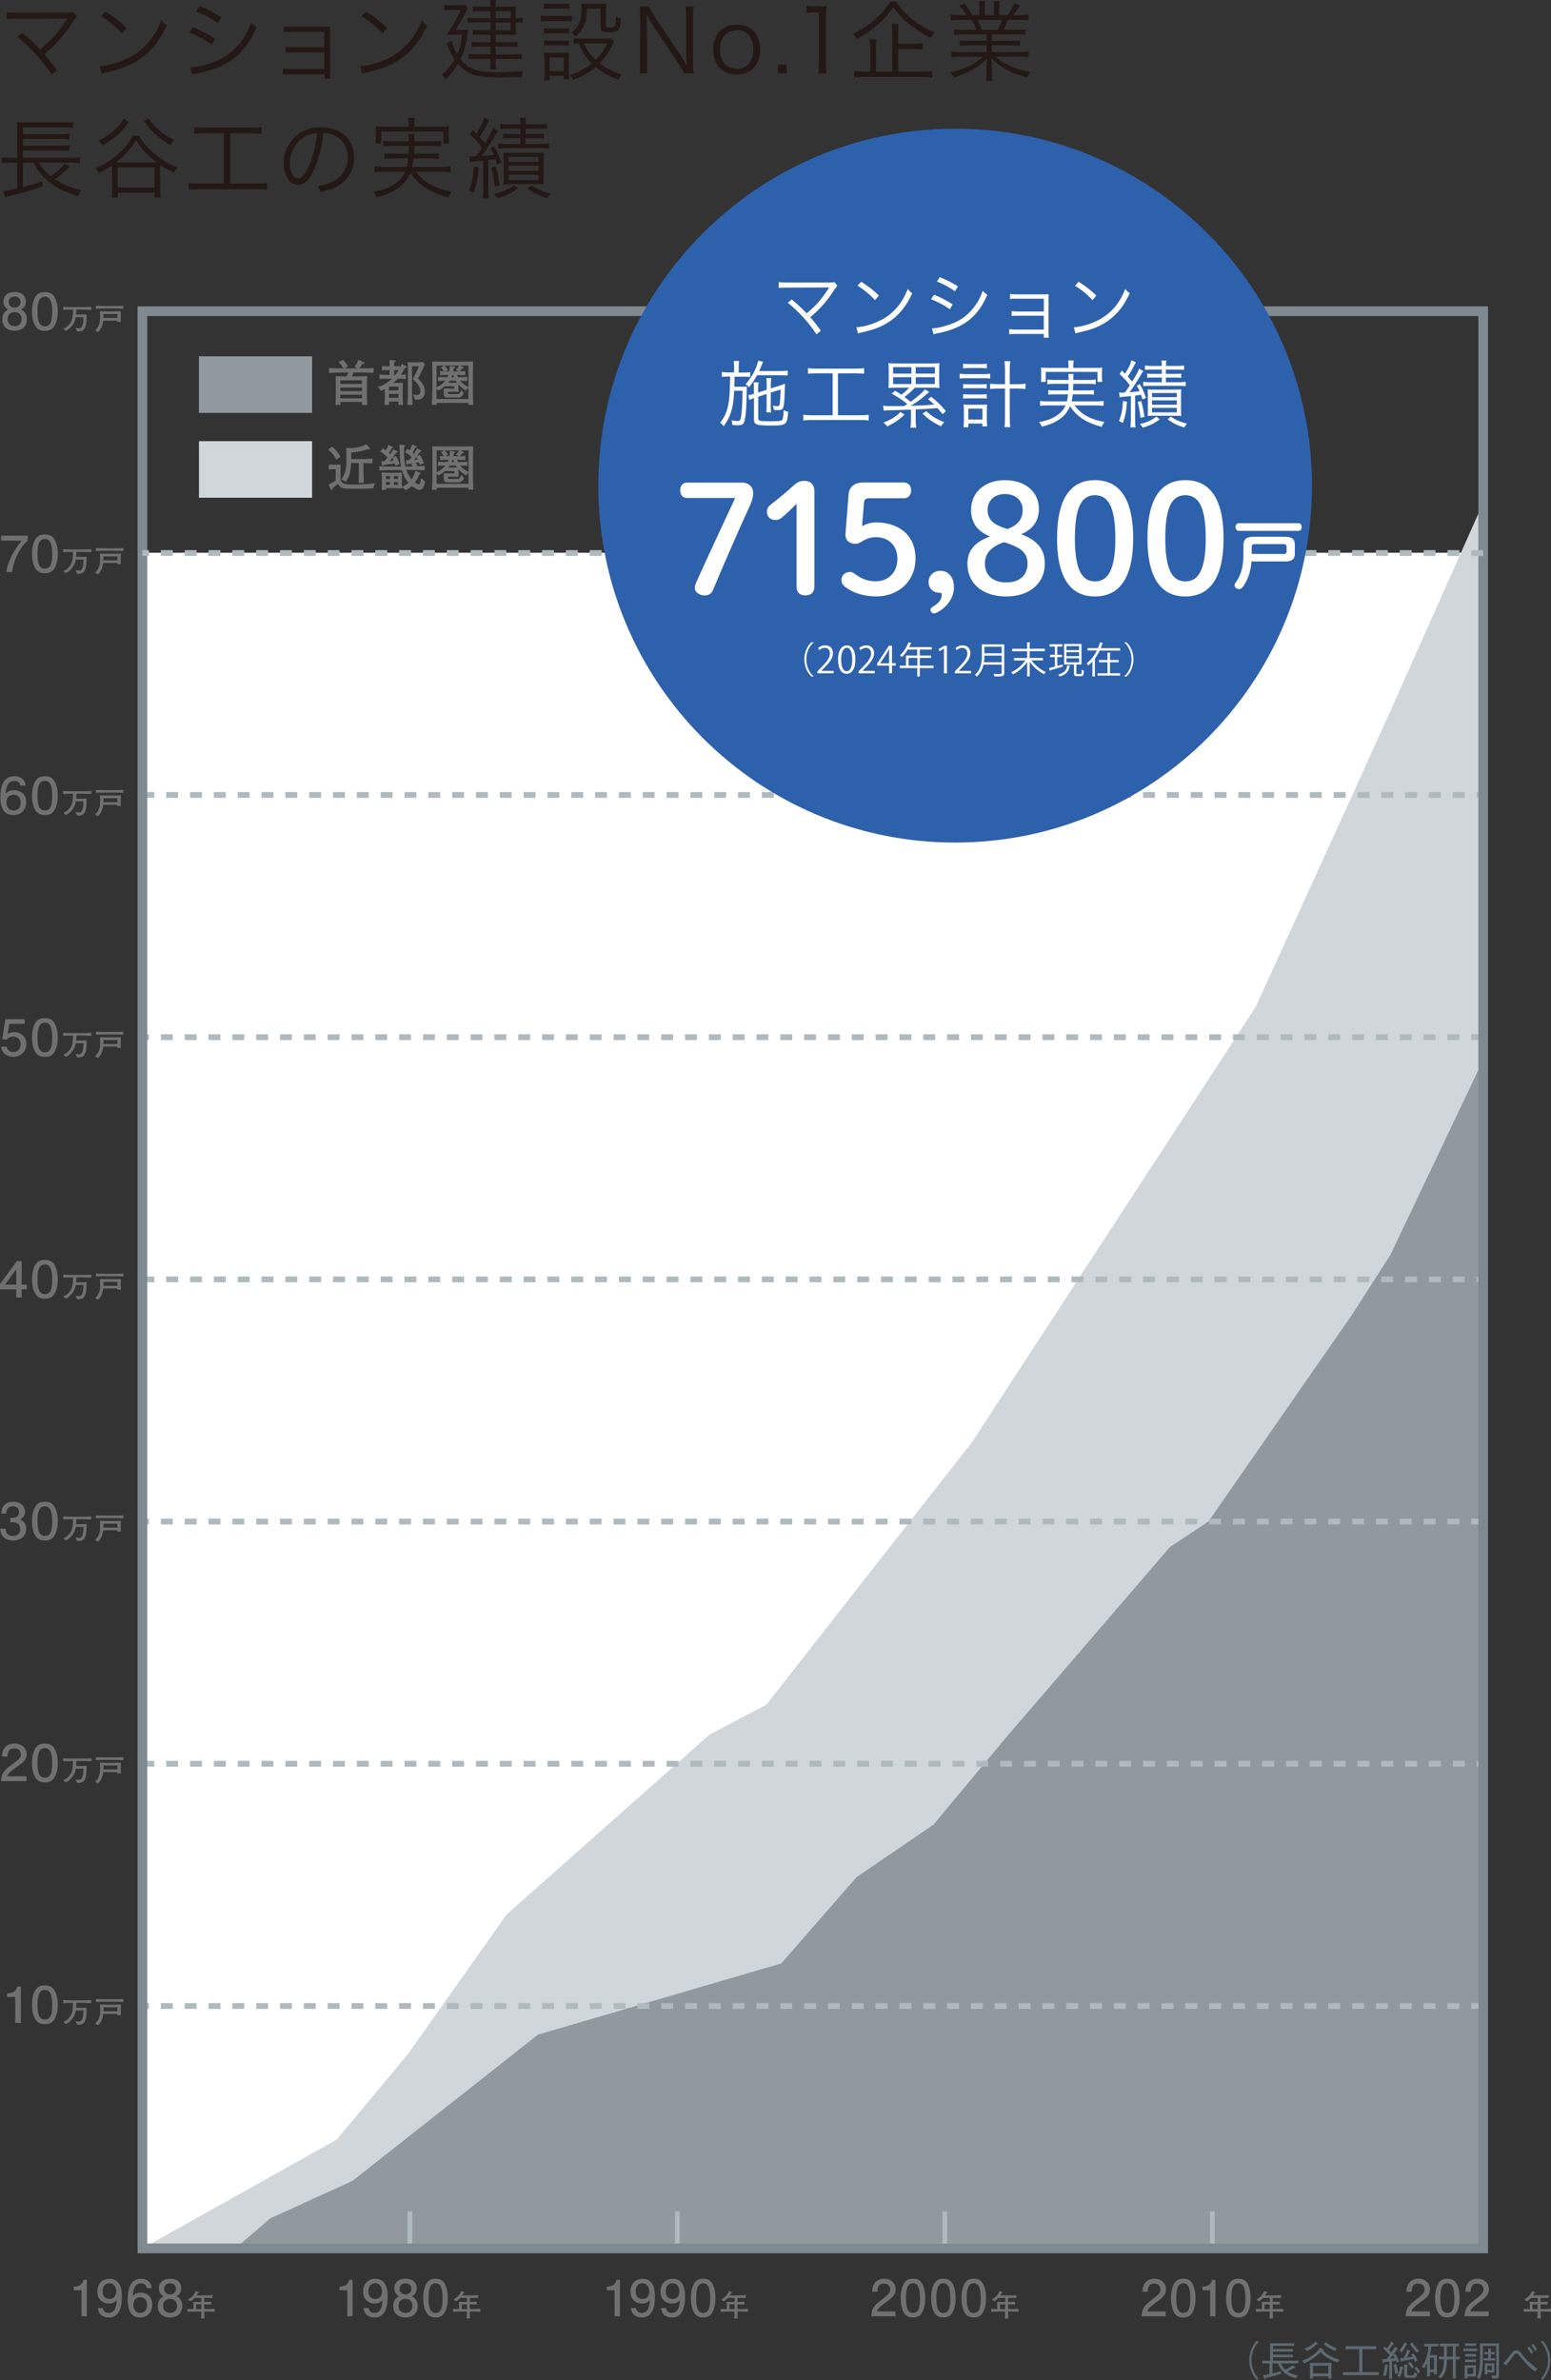 <?xml version="1.0" encoding="UTF-8"?>
<svg id="_レイヤー_2" data-name="レイヤー_2" xmlns="http://www.w3.org/2000/svg" viewBox="0 0 315.08 483.33">
  <rect x="0" y="0" width="315.08" height="483.33" fill="#333333" stroke="none"/>
  <defs>
    <style>
      .cls-1 {
        stroke-dasharray: 2.42 2.42;
        stroke-width: 1.18px;
      }

      .cls-1, .cls-2 {
        stroke: #afb9be;
      }

      .cls-1, .cls-2, .cls-3 {
        fill: none;
        stroke-miterlimit: 10;
      }

      .cls-2 {
        stroke-width: .96px;
      }

      .cls-4 {
        fill: #d0d6da;
      }

      .cls-5 {
        fill: #2e61ac;
      }

      .cls-6 {
        fill: #231815;
      }

      .cls-7 {
        fill: #fff;
      }

      .cls-8 {
        fill: #91999e;
      }

      .cls-3 {
        stroke: #7e8990;
        stroke-width: 1.97px;
      }

      .cls-9 {
        fill: #717071;
      }

      .cls-10 {
        fill: #5d6970;
      }
    </style>
  </defs>
  <g id="_レイヤー_1-2" data-name="レイヤー_1">
    <g>
      <path class="cls-6" d="M4.54,6.68c1.34,1.11,2,1.72,3.63,3.38.77-.64,1.72-1.5,2.38-2.2.98-1.04,2.2-2.65,2.95-3.88.05-.09.07-.11.14-.21q-.25.02-10.22.04c-.97,0-1.47.02-2.08.07v-1.41c.63.09,1.06.11,2.09.11h10.44c.63,0,.72-.02,1-.13l.75.9c-.21.21-.34.38-.72.95-1.75,2.74-3.65,4.89-5.91,6.71.68.73,1.41,1.66,2.61,3.26l-1.09.91c-1.63-2.6-4.3-5.53-6.98-7.7l.98-.79Z"/>
      <path class="cls-6" d="M20.27,13.44c1.4-.05,3.54-.61,5.21-1.38,3.45-1.54,5.85-4.17,7.3-7.96.41.56.59.72,1.09,1.06-1.43,3.11-3.1,5.21-5.46,6.84-1.84,1.25-3.69,1.99-6.68,2.67-.48.11-.63.14-1.07.29l-.39-1.5ZM21.41,2.34c1.92,1.22,3.02,2.09,4.31,3.36l-.93,1.11c-1.29-1.4-2.7-2.56-4.26-3.51l.88-.97Z"/>
      <path class="cls-6" d="M39.16,5.51c1.7.7,2.99,1.36,4.55,2.34l-.7,1.2c-1.31-.95-2.94-1.84-4.56-2.45l.72-1.09ZM38.69,13.69c1.16,0,3.02-.43,4.81-1.11,2.22-.84,3.92-2.11,5.37-3.99,1-1.31,1.59-2.43,2.15-4.01.45.47.63.63,1.11.95-1.56,3.72-3.74,6.16-6.89,7.71-1.25.63-3.06,1.23-4.53,1.54-.29.05-.61.13-.97.2-.36.07-.43.11-.7.2l-.36-1.49ZM40.55,1.23c1.75.72,2.92,1.31,4.44,2.26l-.73,1.2c-1.23-.91-3.1-1.92-4.4-2.36l.7-1.09Z"/>
      <path class="cls-6" d="M59.01,15.07c-.97,0-1.11,0-1.56.07v-1.25c.43.07.9.11,1.56.11h6.87v-3.36h-6.3c-.95,0-1.09,0-1.54.07v-1.22c.43.07.86.11,1.56.11h6.28v-3.11h-6.69c-.95,0-1.11,0-1.56.07v-1.23c.43.07.86.11,1.56.11h6.66c.57,0,.9-.02,1.22-.04-.02.47-.02.75-.02,1.38v8.09c0,.57.02.81.07,1.11h-1.23v-.89h-6.87Z"/>
      <path class="cls-6" d="M73.19,13.44c1.4-.05,3.54-.61,5.21-1.38,3.45-1.54,5.85-4.17,7.3-7.96.41.56.59.72,1.09,1.06-1.43,3.11-3.1,5.21-5.46,6.84-1.84,1.25-3.69,1.99-6.68,2.67-.48.11-.63.14-1.07.29l-.39-1.5ZM74.34,2.34c1.92,1.22,3.02,2.09,4.31,3.36l-.93,1.11c-1.29-1.4-2.7-2.56-4.26-3.51l.88-.97Z"/>
      <path class="cls-6" d="M91.78,8.34c.25,1.07.5,1.68,1.11,2.7.52-1.25.75-2.08,1.02-4.01h-1.54c-.5,0-1.13.02-1.63.05,1.29-1.88,2.13-3.35,2.9-5.05h-2.15c-.5,0-.82.02-1.22.09V.97c.39.07.7.09,1.23.09h1.7c.66,0,1.02-.02,1.32-.07l.52.68c-.11.16-.21.38-.39.73-.52,1.11-1.38,2.61-2.11,3.67h1.16c.79,0,1.11-.02,1.41-.07q-.05.27-.14.9c-.23,1.9-.73,3.71-1.41,5.15,1.52,1.93,3.44,2.63,7.2,2.63,1.77,0,3.94-.11,5.58-.25-.23.54-.29.66-.38,1.23-1.32.04-3.58.07-4.96.07-4.24,0-6.07-.63-7.95-2.76-.7,1.22-1.31,1.99-2.49,3.15-.29-.43-.54-.68-.84-.88,1.27-1.13,1.92-1.92,2.63-3.17-.43-.63-.75-1.23-1.22-2.33q-.21-.5-.45-.98l1.07-.43ZM99.64,2.26h-2.29c-.52,0-.88.02-1.29.07v-1.06c.39.07.72.09,1.32.09h2.25c-.02-.66-.04-.93-.09-1.36h1.22c-.07.38-.09.7-.09,1.36h2.83c.59,0,.98-.02,1.31-.05q0,.09-.02.3c-.02.18-.02.55-.02.82v1.27h.09c.55,0,.91-.04,1.34-.11v1.07c-.39-.05-.73-.07-1.34-.07h-.09v1.47c0,.38.02.84.04,1.02-.57-.04-.81-.04-1.27-.04h-2.86v1.54h2.86c.61,0,1.09-.02,1.59-.09v1.06c-.47-.05-.91-.07-1.61-.07h-2.85v1.58h3.67c.73,0,1.22-.04,1.66-.11v1.09c-.43-.05-.93-.07-1.66-.07h-3.67v.45c0,.79.02,1.2.09,1.66h-1.22c.05-.5.09-.91.09-1.65v-.47h-2.86c-.7,0-1.09.02-1.59.09v-1.11c.43.07.91.11,1.61.11h2.85v-1.58h-2.4c-.57,0-1.04.04-1.47.09v-1.07c.43.07.89.09,1.47.09h2.4v-1.54h-2.34c-.5,0-.82.02-1.25.07v-1.06c.38.07.68.09,1.31.09h2.29v-1.56h-2.99c-.75,0-1.2.02-1.65.09v-1.09c.47.07.86.11,1.66.11h2.97v-1.45ZM103.74,3.71v-1.45h-3.06v1.45h3.06ZM100.68,6.16h3.06v-1.56h-3.06v1.56Z"/>
      <path class="cls-6" d="M109.9,3.15c.41.07.75.09,1.43.09h3.42c.73,0,1.02-.02,1.43-.09v1.2c-.36-.05-.66-.07-1.31-.07h-3.54c-.61,0-.97.02-1.43.07v-1.2ZM110.51.68c.43.07.73.09,1.36.09h2.42c.61,0,.93-.02,1.36-.09v1.13c-.45-.05-.79-.07-1.36-.07h-2.42c-.55,0-.97.02-1.36.07V.68ZM110.51,16.34c.07-.52.11-1.02.11-1.74v-2.42c0-.63-.02-1.04-.09-1.5.47.05.91.07,1.43.07h2.34c.77,0,.98,0,1.31-.05-.04.41-.05.73-.05,1.41v2.52c0,.55.02,1,.09,1.47h-1.11v-.73h-2.88v.97h-1.15ZM110.52,5.73c.34.05.66.07,1.29.07h2.52c.64,0,.9-.02,1.27-.07v1.09c-.43-.05-.72-.07-1.27-.07h-2.52c-.59,0-.88.02-1.29.07v-1.09ZM110.52,8.2c.36.05.66.07,1.29.07h2.52c.61,0,.95-.02,1.27-.07v1.09c-.5-.05-.66-.07-1.27-.07h-2.52c-.61,0-.88.02-1.29.07v-1.09ZM111.65,14.44h2.88v-2.76h-2.88v2.76ZM124.77,8.41q-.11.18-.34.66c-.64,1.38-1.54,2.65-2.63,3.78,1.27.98,2.52,1.61,4.49,2.24-.29.41-.45.68-.64,1.13-2.13-.84-3.31-1.49-4.64-2.6-1.22,1.06-2.63,1.88-4.55,2.63-.21-.45-.38-.66-.7-.98,1.84-.63,3.17-1.34,4.46-2.38-1.23-1.24-1.74-2-2.65-4.08-.48.02-.7.04-1.07.09v-1.16c.36.07.75.09,1.27.09h4.99c.75,0,1.07-.02,1.34-.07l.66.66ZM119.22,1.77c-.05,1.93-.27,2.88-.86,3.96-.38.68-.73,1.09-1.47,1.66-.32-.34-.59-.57-.91-.75.93-.63,1.4-1.18,1.75-2.13.29-.73.41-1.54.41-2.72,0-.43-.02-.61-.09-1.07.48.05.93.07,1.4.07h2.18c.64,0,1.11-.02,1.52-.07-.05.5-.07.97-.07,1.68v2.79c0,.3.16.38.75.38.73,0,.95-.05,1.04-.25.16-.3.25-.95.29-2,.43.29.59.36.98.48-.11,1.45-.29,2.11-.63,2.42-.27.23-.72.32-1.74.32-1.45,0-1.77-.18-1.77-.98V1.77h-2.79ZM118.63,8.81c.64,1.45,1.18,2.22,2.38,3.36,1.04-1.04,1.65-1.9,2.34-3.36h-4.73Z"/>
      <path class="cls-6" d="M131.78,1.29c.16.41.39.81.91,1.61l5.66,8.47c.2.3.73,1.18,1.16,1.95-.07-1.43-.11-2.22-.11-2.38V3.35c0-.88-.04-1.43-.14-2.06h1.66c-.11.64-.14,1.15-.14,2.06v9.54c0,.89.04,1.43.14,2h-1.95c-.25-.52-.45-.88-.93-1.61l-5.75-8.63c-.14-.21-.73-1.24-.98-1.72.07.84.11,1.72.11,2.18v7.64c0,.95.04,1.54.14,2.13h-1.66c.11-.57.14-1.2.14-2.13V3.29c0-.82-.04-1.36-.14-2h1.88Z"/>
      <path class="cls-6" d="M144.88,10.08c0-3.1,1.86-5.07,4.78-5.07s4.76,1.97,4.76,5.05-1.86,5.07-4.74,5.07-4.8-1.95-4.8-5.05ZM146.26,10.04c0,2.43,1.31,3.92,3.4,3.92s3.38-1.49,3.38-3.9-1.29-3.92-3.35-3.92-3.44,1.49-3.44,3.9Z"/>
      <path class="cls-6" d="M159.81,13.12v1.77h-1.77v-1.77h1.77Z"/>
      <path class="cls-6" d="M163.83,1.2c.47.07.81.09,1.49.09h1.13c.61,0,.9-.02,1.49-.09-.11,1.09-.16,2-.16,2.97v8.7c0,.84.04,1.36.14,2.02h-1.7c.11-.63.14-1.2.14-2.02V2.51h-.97c-.57,0-1.04.04-1.56.11v-1.41Z"/>
      <path class="cls-6" d="M182.03.32c.82,1.32,1.72,2.31,3.19,3.49,1.49,1.2,2.94,2.06,4.64,2.79-.39.47-.48.59-.72,1.13-1.61-.77-3.36-1.92-4.71-3.06-1.27-1.07-2.06-1.93-2.95-3.22-.93,1.32-1.54,2.02-2.61,3.04-1.47,1.38-2.95,2.43-4.83,3.42-.23-.45-.34-.61-.75-1.06,1.66-.77,3.28-1.86,4.71-3.13,1.27-1.15,2.09-2.13,2.85-3.4h1.2ZM187.37,14.55c.93,0,1.47-.04,2.04-.13v1.34c-.54-.09-1.16-.12-2.04-.12h-11.79c-.91,0-1.52.04-2.06.12v-1.34c.52.09,1.07.13,2,.13h1.27v-4.56c0-.82-.04-1.41-.12-1.99h1.41c-.09.56-.12,1.11-.12,1.99v4.56h3.31v-7.71c0-.86-.04-1.38-.12-1.95h1.43c-.09.56-.12,1.06-.12,1.93v2.06h3.15c.88,0,1.4-.04,1.83-.11v1.31c-.48-.07-.98-.11-1.83-.11h-3.15v4.58h4.92Z"/>
      <path class="cls-6" d="M195.76,6.98c-.88,0-1.36.02-1.92.09v-1.11c.5.07.98.09,1.92.09h2.6c-.25-.7-.52-1.31-.95-2.02h-2.26c-.9,0-1.5.04-2.02.09v-1.15c.52.07,1.07.11,1.99.11h1.23c-.36-.63-.77-1.16-1.47-1.9l1.02-.48c.81.97,1.11,1.43,1.59,2.38h1.5v-1.38c0-.61-.04-1.11-.11-1.5h1.22c-.05.36-.07.77-.07,1.49v1.4h1.9v-1.4c0-.66-.02-1.15-.07-1.49h1.22c-.07.38-.11.88-.11,1.5v1.38h1.72c.77-1.11,1.06-1.61,1.41-2.47l1.09.47c-.54.91-.7,1.13-1.34,2h1.07c.93,0,1.5-.04,2-.11v1.15c-.52-.05-1.13-.09-2.02-.09h-2.11c-.43.98-.64,1.45-.97,2.02h2.54c.93,0,1.41-.02,1.93-.09v1.11c-.55-.07-1.04-.09-1.93-.09h-4.87v1.31h3.76c.89,0,1.45-.02,1.93-.09v1.09c-.54-.07-1.04-.09-1.93-.09h-3.76v1.38h5.42c1.02,0,1.56-.04,2.04-.11v1.16c-.63-.07-1.24-.11-2.02-.11h-4.69c1.54,1.45,4.08,2.56,7.11,3.1-.32.39-.48.63-.7,1.11-2.33-.7-3.15-1-4.38-1.68-1.07-.59-1.93-1.25-2.85-2.18.05.81.07,1.13.07,1.52v1.2c0,.77.04,1.32.11,1.86h-1.29c.09-.57.11-1.13.11-1.88v-1.18c0-.41.02-.81.07-1.5-1.75,1.83-3.45,2.79-6.73,3.85-.23-.47-.41-.7-.73-1.04,2.95-.66,4.87-1.58,6.64-3.17h-4.39c-.81,0-1.4.04-2.02.11v-1.16c.5.07,1.04.11,2.02.11h5.14v-1.38h-3.54c-.88,0-1.4.02-1.92.09v-1.09c.5.07,1.06.09,1.92.09h3.54v-1.31h-4.67ZM202.67,6.05c.39-.66.63-1.16.91-2.02h-4.98c.41.86.55,1.18.84,2.02h3.22Z"/>
      <path class="cls-6" d="M7.99,33.04c.61,1.15,1.13,1.77,2.31,2.74,1.11-.73,2.29-1.81,2.79-2.54l1.06.64q-.09.09-.32.29c-.04.05-.11.11-.2.2-1.11,1.02-1.63,1.43-2.54,2,1.63,1.07,3.4,1.83,5.44,2.27-.27.39-.43.7-.63,1.2-2.74-.79-4.69-1.79-6.35-3.26-1.2-1.02-1.99-2.06-2.72-3.54h-2.17v4.96c1.68-.43,2.67-.73,3.92-1.22l.04,1.09c-1.66.63-3.24,1.09-6.8,1.97-.25.07-.43.13-.77.21l-.38-1.25c.66-.04.79-.07,2.83-.52v-5.24h-1.4c-.73,0-1.23.04-1.77.11v-1.2c.43.07,1.02.11,1.77.11h1.4v-5.53c0-.97-.02-1.25-.07-1.77.52.07.97.09,1.86.09h7.62c1,0,1.47-.02,1.92-.11v1.2c-.57-.07-1.04-.09-1.9-.09H4.66v1.38h7.71c.84,0,1.34-.04,1.74-.09v1.16c-.5-.07-1.07-.11-1.74-.11h-7.71v1.41h7.71c.86,0,1.36-.04,1.74-.11v1.18c-.52-.07-1-.11-1.74-.11h-7.71v1.49h9.86c.75,0,1.25-.04,1.74-.11v1.2c-.47-.07-1-.11-1.68-.11h-6.59Z"/>
      <path class="cls-6" d="M28.22,27.54c.88,1.49,1.68,2.42,3.11,3.63,1.47,1.25,2.68,1.99,4.69,2.85-.25.29-.54.72-.72,1.06-1.29-.64-1.84-.97-2.74-1.58-.02.2-.02.39-.02.95v3.85c0,.79.04,1.31.11,1.83h-1.25v-1h-7.48v1h-1.25c.07-.5.11-1.07.11-1.83v-4.71c-.75.54-1.25.84-2.65,1.58-.23-.43-.38-.64-.7-.98,1.9-.86,3.04-1.58,4.4-2.76,1.45-1.25,2.24-2.22,3.13-3.88h1.25ZM26.12,24.77c-.98,1.45-1.72,2.26-2.9,3.19-.75.61-.88.68-2.33,1.56-.36-.5-.48-.64-.84-.95,1.32-.7,2.11-1.22,2.88-1.86.97-.81,1.49-1.43,2.17-2.61l1.02.68ZM31.17,33h.68c-.86-.64-1.56-1.27-2.27-2-.77-.79-1.16-1.29-1.93-2.51-1.22,1.95-2.08,2.9-4.08,4.51h7.61ZM23.92,38.1h7.48v-4.08h-7.48v4.08ZM30.15,24.05c1.02,1.38,1.74,2.11,2.97,3.02.64.47,1.16.79,2.26,1.36-.23.23-.52.64-.75,1.04-2.31-1.34-3.58-2.49-5.41-4.78l.93-.64Z"/>
      <path class="cls-6" d="M41.51,27.06c-.84,0-1.43.04-2.06.11v-1.36c.57.07,1.13.11,2.08.11h9.52c.93,0,1.49-.04,2.08-.11v1.36c-.64-.07-1.22-.11-2.06-.11h-4.31v10.22h5.41c.93,0,1.49-.04,2.09-.13v1.4c-.57-.09-1.2-.12-2.09-.12h-11.76c-.9,0-1.47.04-2.09.12v-1.4c.61.09,1.16.13,2.11.13h5.05v-10.22h-3.96Z"/>
      <path class="cls-6" d="M63.97,34.11c-1.04,2.36-2.09,3.44-3.38,3.44-1.7,0-2.97-1.86-2.97-4.37,0-1.83.68-3.6,1.88-4.94,1.43-1.58,3.38-2.38,5.78-2.38,2,0,3.76.63,4.92,1.77,1.13,1.09,1.74,2.65,1.74,4.37,0,2.77-1.5,5.07-4.1,6.17-.81.34-1.49.56-2.72.82-.18-.59-.29-.77-.63-1.2,1.31-.21,2.15-.45,2.99-.84,1.97-.9,3.17-2.81,3.17-5.01,0-2.04-1.04-3.69-2.85-4.49-.66-.29-1.18-.41-2.08-.45-.27,2.49-.95,5.23-1.75,7.11ZM61.77,27.86c-1.81,1.09-2.92,3.11-2.92,5.33,0,1.72.75,3.04,1.72,3.04.75,0,1.47-.84,2.24-2.6.73-1.68,1.4-4.33,1.63-6.62-1.07.09-1.84.34-2.67.84Z"/>
      <path class="cls-6" d="M84.48,34.86c.7.97,1.38,1.61,2.33,2.24,1.36.86,2.74,1.38,4.96,1.83-.29.36-.48.7-.68,1.16-3.79-1-6-2.43-7.71-5.03-.59,1.43-1.45,2.47-2.81,3.35-1.2.77-2.27,1.2-4.06,1.65-.18-.45-.3-.64-.66-1.13,1.81-.34,2.74-.66,3.83-1.29,1.29-.75,2.08-1.58,2.63-2.77h-4.55c-.64,0-1.13.04-1.66.11v-1.2c.47.07.9.11,1.65.11h4.9c.13-.57.18-.86.25-1.72h-3.24c-.75,0-1.15.02-1.56.09v-1.13c.47.07.77.09,1.56.09h3.33c.04-.7.04-.9.05-1.59h-3.45c-.75,0-1.23.04-1.72.11v-1.16c.47.07.93.11,1.72.11h3.47c-.02-.82-.02-1.06-.11-1.45h1.32c-.07.32-.09.63-.09,1.45h3.74c.81,0,1.25-.04,1.72-.11v1.16c-.52-.09-.97-.11-1.72-.11h-3.76c-.02.57-.04,1-.07,1.59h3.54c.79,0,1.07-.02,1.54-.09v1.13c-.43-.07-.79-.09-1.54-.09h-3.62c-.09.77-.13,1.09-.27,1.72h6.12c.75,0,1.2-.04,1.66-.11v1.2c-.54-.07-1-.11-1.68-.11h-5.37ZM83.01,25.05c0-.41-.04-.7-.13-1.11h1.4c-.07.39-.11.7-.11,1.11v.68h5.26c.75,0,1.22-.02,1.79-.07-.05.38-.07.73-.07,1.2v1.06c0,.52.02.88.07,1.24h-1.16v-2.43h-12.6v2.43h-1.18c.05-.39.07-.7.07-1.24v-1.04c0-.48-.02-.84-.07-1.22.57.05,1.04.07,1.81.07h4.92v-.68Z"/>
      <path class="cls-6" d="M97.26,34c-.2,2.31-.45,3.54-1.02,5.16l-.95-.5c.59-1.43.82-2.6.98-4.85l.98.2ZM95.31,31.73c.29.04.41.04.66.04.13,0,.29,0,.75-.02.7-.97.79-1.07,1.22-1.77-.81-1.06-1.36-1.66-2.51-2.74l.59-.84c.39.39.43.45.75.77.84-1.31,1.36-2.42,1.57-3.31l1.07.54q-.18.27-.72,1.32c-.3.61-.7,1.25-1.27,2.11.59.64.79.86,1.09,1.25.91-1.47,1.38-2.33,1.66-3.11l1.04.55c-.2.25-.32.47-.64,1-.91,1.56-1.99,3.2-2.72,4.15,1.15-.07,1.52-.12,2.47-.25-.23-.52-.34-.73-.7-1.36l.73-.36c.63,1.07,1.04,1.97,1.5,3.35l-.88.38c-.14-.57-.2-.75-.32-1.13-.48.09-.91.14-1.45.21v5.91c0,.7.04,1.31.11,1.83h-1.25c.07-.52.11-1.13.11-1.83v-5.8c-1.06.11-1.61.16-1.68.16-.61.05-.72.07-1.02.12l-.18-1.18ZM100.7,33.81c.41,1.47.56,2.2.79,3.87l-.97.23c-.16-1.61-.36-2.74-.68-3.85l.86-.25ZM105.21,38.26c-1.38,1.02-2.22,1.45-4.15,2.02-.18-.34-.38-.61-.68-.9,1.79-.41,2.74-.82,4.03-1.77l.81.64ZM103.28,26.14c-.75,0-1.25.02-1.65.07v-1.06c.48.07.97.11,1.68.11h2.43c0-.57-.04-.88-.11-1.32h1.22c-.09.45-.11.73-.11,1.32h2.7c.72,0,1.24-.04,1.72-.11v1.06c-.38-.05-.91-.07-1.7-.07h-2.72v1.06h2.13c.79,0,1.22-.02,1.61-.09v1.04c-.43-.05-.86-.07-1.57-.07h-2.17v1.15h3.15c.7,0,1.16-.04,1.66-.11v1.06c-.5-.05-1.04-.09-1.66-.09h-6.94c-.64,0-1.25.04-1.74.09v-1.06c.52.09.97.11,1.74.11h2.79v-1.15h-1.93c-.72,0-1.18.02-1.63.07v-1.04c.38.07.86.09,1.63.09h1.93v-1.06h-2.47ZM103.87,37.39c-.64,0-1.16.02-1.61.05.05-.39.07-.95.07-1.65v-3.2c0-.72-.02-1.15-.07-1.61.43.04.82.05,1.58.05h5.05c.77,0,1.13-.02,1.59-.05-.05.43-.07.97-.07,1.66v3.06c0,.75.02,1.29.07,1.74-.54-.04-.93-.05-1.54-.05h-5.06ZM103.33,32.86h6.05v-1h-6.05v1ZM103.33,34.7h6.05v-1.06h-6.05v1.06ZM103.33,36.56h6.05v-1.07h-6.05v1.07ZM107.93,37.62c1.32.86,2.18,1.23,3.94,1.7-.25.27-.45.54-.66.95-1.68-.54-2.67-1.02-4.05-1.99l.77-.66Z"/>
    </g>
    <rect class="cls-7" x="28.93" y="112.25" width="272.37" height="344.36"/>
    <polygon class="cls-4" points="301.3 456.61 28.93 456.61 68.4 434.52 82.98 417 102.89 388.82 144.14 352.26 155.7 346.17 197.48 292.85 255.08 204.5 274.76 161.4 282.46 144.38 301.3 102.13 301.3 456.61"/>
    <polygon class="cls-8" points="301.3 456.61 47.78 456.61 54.89 450.52 71.6 442.9 109.29 413.2 158.72 398.73 174.01 381.21 189.65 370.54 204.23 353.03 237.66 314.18 245.48 309 274.61 267.07 282.46 254.84 301.3 215.25 301.3 456.61"/>
    <line class="cls-2" x1="83.27" y1="456.61" x2="83.27" y2="449.09"/>
    <line class="cls-2" x1="137.6" y1="456.61" x2="137.6" y2="449.09"/>
    <line class="cls-2" x1="191.94" y1="456.61" x2="191.94" y2="449.09"/>
    <line class="cls-2" x1="246.28" y1="456.61" x2="246.28" y2="449.09"/>
    <line class="cls-1" x1="301.3" y1="210.63" x2="28.93" y2="210.63"/>
    <line class="cls-1" x1="28.93" y1="161.44" x2="301.3" y2="161.44"/>
    <line class="cls-1" x1="301.3" y1="309" x2="28.93" y2="309"/>
    <line class="cls-1" x1="28.93" y1="259.82" x2="301.3" y2="259.82"/>
    <line class="cls-1" x1="301.3" y1="407.38" x2="28.93" y2="407.38"/>
    <line class="cls-1" x1="28.93" y1="358.19" x2="301.3" y2="358.19"/>
    <g>
      <path class="cls-9" d="M2.48,116.17h-1.19c.13-1.48,1.1-3.96,3.15-6.38H.21v-1.01h5.42v1.01c-1.63,1.39-2.97,4.22-3.15,6.38Z"/>
      <path class="cls-9" d="M11.12,115.32c-.54,1-1.42,1.09-2,1.09-.81,0-1.52-.22-2-1.09-.52-.93-.62-2.07-.62-2.85,0-.69.09-1.89.62-2.85.54-.97,1.35-1.08,2-1.08.8,0,1.52.21,2,1.08.5.92.62,2.02.62,2.85s-.11,1.92-.62,2.85ZM9.11,109.46c-1.26,0-1.49,1.36-1.49,3.01,0,1.53.18,3.01,1.49,3.01s1.49-1.35,1.49-3.01c0-1.53-.19-3.01-1.49-3.01Z"/>
      <path class="cls-9" d="M16.65,112.07h-1.15c0,.55-.01.62-.04,1.03h.54c.52,0,1.06,0,1.58-.05.08,3.12-.65,3.47-1.66,3.47-.1,0-.18-.01-.26-.02l-.31-.71c.19.04.47.1.74.1.21,0,.42-.08.56-.37.22-.41.33-1.16.3-1.89h-1.56c-.08.41-.12.67-.34,1.1-.26.51-.88,1.34-1.7,1.67l-.49-.44c1.05-.37,1.54-1.33,1.66-1.61.16-.38.26-.78.3-1.66,0-.18.01-.4.01-.61-.67,0-1.33.01-2,.05v-.6c.67.04,1.63.05,1.92.05h1.87c.65,0,1.29-.01,1.94-.05v.6c-.83-.05-1.87-.05-1.94-.05Z"/>
      <path class="cls-9" d="M23.83,114.58c0-.13,0-.14.01-.25h-2.88c-.08.59-.2,1.52-1.05,2.31l-.61-.34c.95-.82,1.05-1.78,1.05-2.84,0-.6-.03-.85-.06-1.04.2,0,.33,0,.65.01.12,0,.65.02.76.02h1.54c.1,0,1.1-.02,1.31-.03-.01.33-.03.52-.03.66v.67c0,.13.03.71.03.82h-.72ZM23.23,111.85h-1.91c-.61,0-1.22.01-1.82.05v-.6c.63.04,1.54.05,1.82.05h1.91c.61,0,1.22,0,1.84-.05v.6c-.79-.05-1.77-.05-1.84-.05ZM23.86,112.99h-2.84c0,.16,0,.27-.03.81h2.87v-.81Z"/>
    </g>
    <g>
      <path class="cls-9" d="M11.12,66.1c-.54,1-1.42,1.09-2,1.09-.81,0-1.52-.22-2-1.09-.52-.93-.62-2.07-.62-2.85,0-.69.09-1.89.62-2.85.54-.97,1.35-1.08,2-1.08.8,0,1.52.21,2,1.08.5.92.62,2.02.62,2.85s-.11,1.92-.62,2.85ZM9.11,60.25c-1.26,0-1.49,1.36-1.49,3.01,0,1.53.18,3.01,1.49,3.01s1.49-1.35,1.49-3.01c0-1.53-.19-3.01-1.49-3.01Z"/>
      <path class="cls-9" d="M16.65,62.86h-1.15c0,.55-.01.62-.04,1.03h.54c.52,0,1.06,0,1.58-.05.08,3.12-.65,3.47-1.66,3.47-.1,0-.18-.01-.26-.02l-.31-.71c.19.04.47.1.74.1.21,0,.42-.08.56-.37.22-.41.33-1.16.3-1.89h-1.56c-.08.41-.12.67-.34,1.1-.26.51-.88,1.34-1.7,1.67l-.49-.44c1.05-.37,1.54-1.33,1.66-1.61.16-.38.26-.78.3-1.66,0-.18.01-.4.01-.61-.67,0-1.33.01-2,.05v-.6c.67.04,1.63.05,1.92.05h1.87c.65,0,1.29-.01,1.94-.05v.6c-.83-.05-1.87-.05-1.94-.05Z"/>
      <path class="cls-9" d="M23.83,65.37c0-.13,0-.14.01-.25h-2.88c-.08.59-.2,1.52-1.05,2.31l-.61-.34c.95-.82,1.05-1.78,1.05-2.84,0-.6-.03-.85-.06-1.04.2,0,.33,0,.65.01.12,0,.65.02.76.02h1.54c.1,0,1.1-.02,1.31-.03-.01.33-.03.52-.03.66v.67c0,.13.03.71.03.82h-.72ZM23.23,62.64h-1.91c-.61,0-1.22.01-1.82.05v-.6c.63.04,1.54.05,1.82.05h1.91c.61,0,1.22,0,1.84-.05v.6c-.79-.05-1.77-.05-1.84-.05ZM23.86,63.77h-2.84c0,.16,0,.27-.03.81h2.87v-.81Z"/>
    </g>
    <g>
      <path class="cls-9" d="M16.56,470.39v-5.29h-1.58v-.71c1.59-.07,1.81-.85,1.96-1.4h.7v7.4h-1.07Z"/>
      <path class="cls-9" d="M22.07,470.64c-.83,0-2.01-.33-2.19-1.92h1.02c.05.28.2.99,1.18.99,1.4,0,1.58-1.58,1.64-2.56-.44.38-.76.66-1.63.66s-2.31-.51-2.31-2.45c0-1.53.95-2.58,2.47-2.58,2.46,0,2.51,2.65,2.51,3.68,0,1.1-.09,4.19-2.69,4.19ZM22.26,463.69c-.57,0-1.41.27-1.41,1.64,0,1.08.67,1.54,1.32,1.54,1.26,0,1.44-1,1.44-1.56,0-.84-.46-1.62-1.35-1.62Z"/>
      <path class="cls-9" d="M28.46,470.64c-2.47,0-2.51-2.65-2.51-3.68,0-1.1.09-4.2,2.69-4.2.83,0,2.01.33,2.19,1.92h-1.02c-.05-.27-.2-.98-1.18-.98-1.4,0-1.59,1.57-1.65,2.55.45-.37.77-.66,1.64-.66s2.31.52,2.31,2.46c0,1.53-.95,2.58-2.47,2.58ZM28.54,466.52c-1.26,0-1.44,1.01-1.44,1.57,0,.84.46,1.62,1.34,1.62.58,0,1.42-.28,1.42-1.65,0-1.07-.67-1.54-1.32-1.54Z"/>
      <path class="cls-9" d="M34.55,470.64c-1.28,0-2.49-.66-2.49-2.33,0-1.22.68-1.68,1.19-1.98-.6-.28-.96-.83-.96-1.6,0-1.32.95-1.97,2.27-1.97s2.27.69,2.27,1.97c0,.77-.38,1.32-.97,1.6.43.24,1.18.7,1.18,1.95,0,1.79-1.34,2.35-2.48,2.35ZM34.55,466.85c-.69,0-1.42.42-1.42,1.39s.61,1.47,1.42,1.47c.89,0,1.42-.59,1.42-1.44,0-1.06-.78-1.42-1.42-1.42ZM34.55,463.69c-.79,0-1.2.46-1.2,1.1,0,.59.34,1.15,1.2,1.15s1.2-.57,1.2-1.15c0-.65-.42-1.1-1.2-1.1Z"/>
      <path class="cls-9" d="M41.76,469.43h-.27c.02.85.04,1.07.06,1.41h-.72c.04-.31.04-.39.07-1.41h-1.13c-.57,0-1.13.02-1.68.06v-.6c.33.02.43.02,1.22.05v-.67c0-.36-.02-.61-.04-.81.57.02.73.02,1.3.02h.35v-.82h-1.37c-.43.47-.66.6-.86.71l-.49-.42c.52-.29,1.18-.71,1.58-1.72l.57.29s.09.06.09.1c0,.09-.15.09-.23.08-.12.2-.17.27-.29.45h1.34c.64,0,1.28,0,1.92-.05v.57c-.47,0-1.22,0-1.69-.01v.82c.95-.01,1.06-.01,1.41-.05v.57c-.53-.02-.61-.02-1.41-.04v.97h.29c.61,0,1.23-.01,1.85-.05v.6c-.8-.06-1.78-.06-1.85-.06ZM40.9,467.97h-1.05v.97h1.05v-.97Z"/>
    </g>
    <path class="cls-9" d="M2.97,67.17c-1.28,0-2.49-.66-2.49-2.33,0-1.22.68-1.68,1.19-1.98-.6-.28-.96-.83-.96-1.6,0-1.32.95-1.97,2.27-1.97s2.27.69,2.27,1.97c0,.77-.38,1.32-.97,1.6.43.24,1.18.7,1.18,1.95,0,1.79-1.34,2.35-2.48,2.35ZM2.97,63.38c-.69,0-1.42.42-1.42,1.39s.61,1.47,1.42,1.47c.89,0,1.42-.59,1.42-1.44,0-1.06-.78-1.42-1.42-1.42ZM2.97,60.22c-.79,0-1.2.46-1.2,1.1,0,.59.34,1.15,1.2,1.15s1.2-.57,1.2-1.15c0-.65-.42-1.1-1.2-1.1Z"/>
    <g>
      <path class="cls-9" d="M70.55,470.39v-5.29h-1.58v-.71c1.59-.07,1.81-.85,1.96-1.4h.7v7.4h-1.07Z"/>
      <path class="cls-9" d="M76.06,470.64c-.83,0-2.01-.33-2.19-1.92h1.02c.05.28.2.99,1.18.99,1.4,0,1.58-1.58,1.64-2.56-.44.38-.76.66-1.63.66s-2.31-.51-2.31-2.45c0-1.53.95-2.58,2.47-2.58,2.46,0,2.51,2.65,2.51,3.68,0,1.1-.09,4.19-2.69,4.19ZM76.25,463.69c-.57,0-1.41.27-1.41,1.64,0,1.08.67,1.54,1.32,1.54,1.26,0,1.44-1,1.44-1.56,0-.84-.46-1.62-1.35-1.62Z"/>
      <path class="cls-9" d="M82.37,470.64c-1.28,0-2.49-.66-2.49-2.33,0-1.22.68-1.68,1.19-1.98-.6-.28-.96-.83-.96-1.6,0-1.32.95-1.97,2.27-1.97s2.27.69,2.27,1.97c0,.77-.38,1.32-.97,1.6.43.24,1.18.7,1.18,1.95,0,1.79-1.34,2.35-2.48,2.35ZM82.37,466.85c-.69,0-1.42.42-1.42,1.39s.61,1.47,1.42,1.47c.89,0,1.42-.59,1.42-1.44,0-1.06-.78-1.42-1.42-1.42ZM82.37,463.69c-.79,0-1.2.46-1.2,1.1,0,.59.34,1.15,1.2,1.15s1.2-.57,1.2-1.15c0-.65-.42-1.1-1.2-1.1Z"/>
      <path class="cls-9" d="M90.38,469.54c-.52,1-1.35,1.09-1.9,1.09-.77,0-1.45-.22-1.91-1.09-.5-.93-.59-2.07-.59-2.85,0-.69.08-1.9.59-2.85.52-.97,1.29-1.08,1.91-1.08.76,0,1.45.21,1.9,1.08.48.92.59,2.02.59,2.85s-.1,1.92-.59,2.85ZM88.48,463.69c-1.2,0-1.42,1.36-1.42,3.01,0,1.53.17,3.01,1.42,3.01s1.42-1.35,1.42-3.01c0-1.53-.18-3.01-1.42-3.01Z"/>
      <path class="cls-9" d="M95.71,469.43h-.27c.02.85.04,1.07.06,1.41h-.72c.04-.31.04-.39.07-1.41h-1.13c-.57,0-1.13.02-1.68.06v-.6c.33.02.43.02,1.22.05v-.67c0-.36-.02-.61-.04-.81.57.02.73.02,1.3.02h.35v-.82h-1.37c-.43.47-.66.6-.86.71l-.49-.42c.52-.29,1.18-.71,1.58-1.72l.57.29s.09.06.09.1c0,.09-.15.09-.23.08-.12.2-.17.27-.29.45h1.34c.64,0,1.28,0,1.92-.05v.57c-.47,0-1.22,0-1.69-.01v.82c.95-.01,1.06-.01,1.41-.05v.57c-.53-.02-.61-.02-1.41-.04v.97h.29c.61,0,1.23-.01,1.85-.05v.6c-.8-.06-1.78-.06-1.85-.06ZM94.86,467.97h-1.05v.97h1.05v-.97Z"/>
    </g>
    <g>
      <path class="cls-9" d="M124.86,470.39v-5.29h-1.58v-.71c1.59-.07,1.81-.85,1.96-1.4h.7v7.4h-1.07Z"/>
      <path class="cls-9" d="M130.36,470.64c-.83,0-2.01-.33-2.19-1.92h1.02c.05.28.2.99,1.18.99,1.4,0,1.58-1.58,1.64-2.56-.44.38-.76.66-1.63.66s-2.31-.51-2.31-2.45c0-1.53.95-2.58,2.47-2.58,2.46,0,2.51,2.65,2.51,3.68,0,1.1-.09,4.19-2.69,4.19ZM130.55,463.69c-.57,0-1.41.27-1.41,1.64,0,1.08.67,1.54,1.32,1.54,1.26,0,1.44-1,1.44-1.56,0-.84-.46-1.62-1.35-1.62Z"/>
      <path class="cls-9" d="M136.47,470.64c-.83,0-2.01-.33-2.19-1.92h1.02c.05.28.2.99,1.18.99,1.4,0,1.58-1.58,1.64-2.56-.44.38-.76.66-1.63.66s-2.31-.51-2.31-2.45c0-1.53.95-2.58,2.47-2.58,2.46,0,2.51,2.65,2.51,3.68,0,1.1-.09,4.19-2.69,4.19ZM136.66,463.69c-.57,0-1.41.27-1.41,1.64,0,1.08.67,1.54,1.32,1.54,1.26,0,1.44-1,1.44-1.56,0-.84-.46-1.62-1.35-1.62Z"/>
      <path class="cls-9" d="M144.75,469.54c-.52,1-1.35,1.09-1.9,1.09-.77,0-1.45-.22-1.91-1.09-.5-.93-.59-2.07-.59-2.85,0-.69.08-1.9.59-2.85.52-.97,1.29-1.08,1.91-1.08.76,0,1.45.21,1.9,1.08.48.92.59,2.02.59,2.85s-.1,1.92-.59,2.85ZM142.85,463.69c-1.2,0-1.42,1.36-1.42,3.01,0,1.53.17,3.01,1.42,3.01s1.42-1.35,1.42-3.01c0-1.53-.18-3.01-1.42-3.01Z"/>
      <path class="cls-9" d="M150.08,469.43h-.27c.02.85.04,1.07.06,1.41h-.72c.04-.31.04-.39.07-1.41h-1.13c-.57,0-1.13.02-1.68.06v-.6c.33.02.43.02,1.22.05v-.67c0-.36-.02-.61-.04-.81.57.02.73.02,1.3.02h.35v-.82h-1.37c-.43.47-.66.6-.86.71l-.49-.42c.52-.29,1.18-.71,1.58-1.72l.57.29s.09.06.09.1c0,.09-.15.09-.23.08-.12.2-.17.27-.29.45h1.34c.64,0,1.28,0,1.92-.05v.57c-.47,0-1.22,0-1.69-.01v.82c.95-.01,1.06-.01,1.41-.05v.57c-.53-.02-.61-.02-1.41-.04v.97h.29c.61,0,1.23-.01,1.85-.05v.6c-.8-.06-1.78-.06-1.85-.06ZM149.22,467.97h-1.05v.97h1.05v-.97Z"/>
    </g>
    <g>
      <path class="cls-9" d="M179.9,467.61c-1.04.76-1.49,1.12-1.72,1.8h3.73v.98h-4.92c.15-1.71.47-2.09,2.31-3.52,1.23-.95,1.54-1.28,1.54-1.93,0-.57-.34-1.2-1.29-1.2-1.25,0-1.29,1.11-1.31,1.66h-1.07c.04-.61.09-1.14.48-1.71.53-.77,1.42-.93,1.98-.93,1.33,0,2.32.88,2.32,2.19,0,1.09-.56,1.57-2.04,2.65Z"/>
      <path class="cls-9" d="M187.37,469.54c-.52,1-1.35,1.09-1.9,1.09-.77,0-1.45-.22-1.91-1.09-.5-.93-.59-2.07-.59-2.85,0-.69.08-1.9.59-2.85.52-.97,1.29-1.08,1.91-1.08.76,0,1.45.21,1.9,1.08.48.92.59,2.02.59,2.85s-.1,1.92-.59,2.85ZM185.47,463.69c-1.2,0-1.42,1.36-1.42,3.01,0,1.53.17,3.01,1.42,3.01s1.42-1.35,1.42-3.01c0-1.53-.18-3.01-1.42-3.01Z"/>
      <path class="cls-9" d="M193.55,469.54c-.52,1-1.35,1.09-1.9,1.09-.77,0-1.45-.22-1.91-1.09-.5-.93-.59-2.07-.59-2.85,0-.69.08-1.9.59-2.85.52-.97,1.29-1.08,1.91-1.08.76,0,1.45.21,1.9,1.08.48.92.59,2.02.59,2.85s-.1,1.92-.59,2.85ZM191.64,463.69c-1.2,0-1.42,1.36-1.42,3.01,0,1.53.17,3.01,1.42,3.01s1.42-1.35,1.42-3.01c0-1.53-.18-3.01-1.42-3.01Z"/>
      <path class="cls-9" d="M199.72,469.54c-.52,1-1.35,1.09-1.9,1.09-.77,0-1.45-.22-1.91-1.09-.5-.93-.59-2.07-.59-2.85,0-.69.08-1.9.59-2.85.52-.97,1.29-1.08,1.91-1.08.76,0,1.45.21,1.9,1.08.48.92.59,2.02.59,2.85s-.1,1.92-.59,2.85ZM197.81,463.69c-1.2,0-1.42,1.36-1.42,3.01,0,1.53.17,3.01,1.42,3.01s1.42-1.35,1.42-3.01c0-1.53-.18-3.01-1.42-3.01Z"/>
      <path class="cls-9" d="M205.05,469.43h-.27c.02.85.04,1.07.06,1.41h-.72c.04-.31.04-.39.07-1.41h-1.13c-.57,0-1.13.02-1.68.06v-.6c.33.02.43.02,1.22.05v-.67c0-.36-.02-.61-.04-.81.57.02.73.02,1.3.02h.35v-.82h-1.37c-.43.47-.66.6-.86.71l-.49-.42c.52-.29,1.18-.71,1.58-1.72l.57.29s.09.06.09.1c0,.09-.15.09-.23.08-.12.2-.17.27-.29.45h1.34c.64,0,1.28,0,1.92-.05v.57c-.47,0-1.22,0-1.69-.01v.82c.95-.01,1.06-.01,1.41-.05v.57c-.53-.02-.61-.02-1.41-.04v.97h.29c.61,0,1.23-.01,1.85-.05v.6c-.8-.06-1.78-.06-1.85-.06ZM204.19,467.97h-1.05v.97h1.05v-.97Z"/>
    </g>
    <g>
      <path class="cls-9" d="M234.81,467.61c-1.04.76-1.49,1.12-1.72,1.8h3.73v.98h-4.92c.15-1.71.47-2.09,2.31-3.52,1.23-.95,1.54-1.28,1.54-1.93,0-.57-.34-1.2-1.29-1.2-1.25,0-1.29,1.11-1.31,1.66h-1.07c.04-.61.09-1.14.48-1.71.53-.77,1.42-.93,1.98-.93,1.33,0,2.32.88,2.32,2.19,0,1.09-.56,1.57-2.04,2.65Z"/>
      <path class="cls-9" d="M242.28,469.54c-.52,1-1.35,1.09-1.9,1.09-.77,0-1.45-.22-1.91-1.09-.5-.93-.59-2.07-.59-2.85,0-.69.08-1.9.59-2.85.52-.97,1.29-1.08,1.91-1.08.76,0,1.45.21,1.9,1.08.48.92.59,2.02.59,2.85s-.1,1.92-.59,2.85ZM240.38,463.69c-1.2,0-1.42,1.36-1.42,3.01,0,1.53.17,3.01,1.42,3.01s1.42-1.35,1.42-3.01c0-1.53-.18-3.01-1.42-3.01Z"/>
      <path class="cls-9" d="M245.84,470.39v-5.29h-1.58v-.71c1.59-.07,1.81-.85,1.96-1.4h.7v7.4h-1.07Z"/>
      <path class="cls-9" d="M253.48,469.54c-.52,1-1.35,1.09-1.9,1.09-.77,0-1.45-.22-1.91-1.09-.5-.93-.59-2.07-.59-2.85,0-.69.08-1.9.59-2.85.52-.97,1.29-1.08,1.91-1.08.76,0,1.45.21,1.9,1.08.48.92.59,2.02.59,2.85s-.1,1.92-.59,2.85ZM251.58,463.69c-1.2,0-1.42,1.36-1.42,3.01,0,1.53.17,3.01,1.42,3.01s1.42-1.35,1.42-3.01c0-1.53-.18-3.01-1.42-3.01Z"/>
      <path class="cls-9" d="M258.81,469.43h-.27c.02.85.04,1.07.06,1.41h-.72c.04-.31.04-.39.07-1.41h-1.13c-.57,0-1.13.02-1.68.06v-.6c.33.02.43.02,1.22.05v-.67c0-.36-.02-.61-.04-.81.57.02.73.02,1.3.02h.35v-.82h-1.37c-.43.47-.66.6-.86.71l-.49-.42c.52-.29,1.18-.71,1.58-1.72l.57.29s.09.06.09.1c0,.09-.15.09-.23.08-.12.2-.17.27-.29.45h1.34c.64,0,1.28,0,1.92-.05v.57c-.47,0-1.22,0-1.69-.01v.82c.95-.01,1.06-.01,1.41-.05v.57c-.53-.02-.61-.02-1.41-.04v.97h.29c.61,0,1.23-.01,1.85-.05v.6c-.8-.06-1.78-.06-1.85-.06ZM257.95,467.97h-1.05v.97h1.05v-.97Z"/>
    </g>
    <g>
      <path class="cls-9" d="M288.45,467.61c-1.04.76-1.49,1.12-1.72,1.8h3.73v.98h-4.92c.15-1.71.47-2.09,2.31-3.52,1.23-.95,1.54-1.28,1.54-1.93,0-.57-.34-1.2-1.29-1.2-1.25,0-1.29,1.11-1.31,1.66h-1.07c.04-.61.09-1.14.48-1.71.53-.77,1.42-.93,1.98-.93,1.33,0,2.32.88,2.32,2.19,0,1.09-.56,1.57-2.04,2.65Z"/>
      <path class="cls-9" d="M295.93,469.54c-.52,1-1.35,1.09-1.9,1.09-.77,0-1.45-.22-1.91-1.09-.5-.93-.59-2.07-.59-2.85,0-.69.08-1.9.59-2.85.52-.97,1.29-1.08,1.91-1.08.76,0,1.45.21,1.9,1.08.48.92.59,2.02.59,2.85s-.1,1.92-.59,2.85ZM294.02,463.69c-1.2,0-1.42,1.36-1.42,3.01,0,1.53.17,3.01,1.42,3.01s1.42-1.35,1.42-3.01c0-1.53-.18-3.01-1.42-3.01Z"/>
      <path class="cls-9" d="M300.42,467.61c-1.04.76-1.49,1.12-1.72,1.8h3.73v.98h-4.92c.15-1.71.47-2.09,2.31-3.52,1.23-.95,1.54-1.28,1.54-1.93,0-.57-.34-1.2-1.29-1.2-1.25,0-1.29,1.11-1.31,1.66h-1.07c.04-.61.09-1.14.48-1.71.53-.77,1.42-.93,1.98-.93,1.33,0,2.32.88,2.32,2.19,0,1.09-.56,1.57-2.04,2.65Z"/>
      <path class="cls-9" d="M313.23,469.43h-.27c.02.85.04,1.07.06,1.41h-.72c.04-.31.04-.39.07-1.41h-1.13c-.57,0-1.13.02-1.68.06v-.6c.33.02.43.02,1.22.05v-.67c0-.36-.02-.61-.04-.81.57.02.73.02,1.3.02h.35v-.82h-1.37c-.43.47-.66.6-.86.71l-.49-.42c.52-.29,1.18-.71,1.58-1.72l.57.29s.09.06.09.1c0,.09-.15.09-.23.08-.12.2-.17.27-.29.45h1.34c.64,0,1.28,0,1.92-.05v.57c-.47,0-1.22,0-1.69-.01v.82c.95-.01,1.06-.01,1.41-.05v.57c-.53-.02-.61-.02-1.41-.04v.97h.29c.61,0,1.23-.01,1.85-.05v.6c-.8-.06-1.78-.06-1.85-.06ZM312.37,467.97h-1.05v.97h1.05v-.97Z"/>
    </g>
    <g>
      <path class="cls-9" d="M2.72,165.52c-2.6,0-2.64-2.65-2.64-3.68,0-1.1.1-4.2,2.84-4.2.87,0,2.11.33,2.3,1.92h-1.08c-.05-.27-.21-.98-1.24-.98-1.47,0-1.67,1.57-1.74,2.55.47-.38.81-.66,1.73-.66s2.43.52,2.43,2.46c0,1.53-1,2.58-2.6,2.58ZM2.81,161.41c-1.32,0-1.51,1.01-1.51,1.57,0,.84.48,1.62,1.41,1.62.61,0,1.49-.28,1.49-1.65,0-1.07-.7-1.54-1.39-1.54Z"/>
      <path class="cls-9" d="M11.12,164.43c-.54,1-1.42,1.09-2,1.09-.81,0-1.52-.22-2-1.09-.52-.93-.62-2.07-.62-2.85,0-.69.09-1.89.62-2.85.54-.97,1.35-1.08,2-1.08.8,0,1.52.21,2,1.08.5.92.62,2.02.62,2.85s-.11,1.92-.62,2.85ZM9.11,158.57c-1.26,0-1.49,1.36-1.49,3.01,0,1.53.18,3.01,1.49,3.01s1.49-1.35,1.49-3.01c0-1.53-.19-3.01-1.49-3.01Z"/>
      <path class="cls-9" d="M16.65,161.18h-1.15c0,.55-.01.62-.04,1.03h.54c.52,0,1.06,0,1.58-.05.08,3.12-.65,3.47-1.66,3.47-.1,0-.18-.01-.26-.02l-.31-.71c.19.04.47.1.74.1.21,0,.42-.08.56-.37.22-.41.33-1.16.3-1.89h-1.56c-.08.41-.12.67-.34,1.1-.26.51-.88,1.34-1.7,1.67l-.49-.44c1.05-.37,1.54-1.33,1.66-1.61.16-.38.26-.78.3-1.66,0-.18.01-.4.01-.61-.67,0-1.33.01-2,.05v-.6c.67.04,1.63.05,1.92.05h1.87c.65,0,1.29-.01,1.94-.05v.6c-.83-.05-1.87-.05-1.94-.05Z"/>
      <path class="cls-9" d="M23.83,163.69c0-.13,0-.14.01-.25h-2.88c-.08.59-.2,1.52-1.05,2.31l-.61-.34c.95-.82,1.05-1.78,1.05-2.84,0-.6-.03-.85-.06-1.04.2,0,.33,0,.65.01.12,0,.65.02.76.02h1.54c.1,0,1.1-.02,1.31-.03-.01.33-.03.52-.03.66v.67c0,.13.03.71.03.82h-.72ZM23.23,160.96h-1.91c-.61,0-1.22.01-1.82.05v-.6c.63.04,1.54.05,1.82.05h1.91c.61,0,1.22,0,1.84-.05v.6c-.79-.05-1.77-.05-1.84-.05ZM23.86,162.1h-2.84c0,.16,0,.27-.03.81h2.87v-.81Z"/>
    </g>
    <g>
      <path class="cls-9" d="M3.1,410.83v-5.29h-1.66v-.71c1.67-.07,1.91-.85,2.06-1.4h.74v7.4h-1.13Z"/>
      <path class="cls-9" d="M11.12,409.98c-.54,1-1.42,1.09-2,1.09-.81,0-1.52-.22-2-1.09-.52-.93-.62-2.07-.62-2.85,0-.69.09-1.9.62-2.85.54-.97,1.35-1.08,2-1.08.8,0,1.52.21,2,1.08.5.92.62,2.02.62,2.85s-.11,1.92-.62,2.85ZM9.11,404.12c-1.26,0-1.49,1.36-1.49,3.01,0,1.53.18,3.01,1.49,3.01s1.49-1.35,1.49-3.01c0-1.53-.19-3.01-1.49-3.01Z"/>
      <path class="cls-9" d="M16.65,406.73h-1.15c0,.55-.01.62-.04,1.03h.54c.52,0,1.06,0,1.58-.05.08,3.12-.65,3.47-1.66,3.47-.1,0-.18-.01-.26-.02l-.31-.71c.19.04.47.1.74.1.21,0,.42-.09.56-.37.22-.41.33-1.16.3-1.89h-1.56c-.08.41-.12.67-.34,1.1-.26.5-.88,1.34-1.7,1.67l-.49-.44c1.05-.37,1.54-1.33,1.66-1.61.16-.38.26-.78.3-1.66,0-.18.01-.4.01-.61-.67,0-1.33.01-2,.05v-.6c.67.04,1.63.05,1.92.05h1.87c.65,0,1.29-.01,1.94-.05v.6c-.83-.05-1.87-.05-1.94-.05Z"/>
      <path class="cls-9" d="M23.84,409.24c0-.13,0-.14.01-.25h-2.88c-.08.59-.2,1.52-1.05,2.31l-.61-.34c.95-.82,1.05-1.78,1.05-2.84,0-.6-.03-.85-.06-1.04.2,0,.33,0,.65.01.12,0,.65.02.76.02h1.54c.1,0,1.1-.02,1.31-.03-.01.34-.03.52-.03.66v.68c0,.13.03.71.03.82h-.72ZM23.23,406.51h-1.91c-.61,0-1.22.01-1.82.05v-.6c.63.04,1.54.05,1.82.05h1.91c.61,0,1.22,0,1.84-.05v.6c-.79-.05-1.77-.05-1.84-.05ZM23.86,407.65h-2.84c0,.16,0,.27-.03.81h2.87v-.81Z"/>
    </g>
    <g>
      <path class="cls-9" d="M3.27,358.93c-1.1.76-1.57,1.12-1.81,1.8h3.92v.98H.2c.16-1.71.49-2.09,2.43-3.52,1.29-.95,1.62-1.28,1.62-1.93,0-.57-.36-1.2-1.35-1.2-1.31,0-1.35,1.1-1.37,1.66H.39c.04-.61.1-1.14.5-1.71.55-.77,1.49-.93,2.08-.93,1.4,0,2.44.88,2.44,2.19,0,1.09-.59,1.57-2.14,2.65Z"/>
      <path class="cls-9" d="M11.12,360.87c-.54,1-1.42,1.09-2,1.09-.81,0-1.52-.22-2-1.09-.52-.93-.62-2.07-.62-2.85,0-.69.09-1.9.62-2.85.54-.97,1.35-1.08,2-1.08.8,0,1.52.21,2,1.08.5.92.62,2.02.62,2.85s-.11,1.92-.62,2.85ZM9.11,355.01c-1.26,0-1.49,1.36-1.49,3.01,0,1.53.18,3.01,1.49,3.01s1.49-1.35,1.49-3.01c0-1.53-.19-3.01-1.49-3.01Z"/>
      <path class="cls-9" d="M16.65,357.62h-1.15c0,.55-.01.62-.04,1.03h.54c.52,0,1.06,0,1.58-.05.08,3.12-.65,3.47-1.66,3.47-.1,0-.18-.01-.26-.02l-.31-.71c.19.04.47.1.74.1.21,0,.42-.09.56-.37.22-.41.33-1.16.3-1.89h-1.56c-.08.41-.12.67-.34,1.1-.26.5-.88,1.34-1.7,1.67l-.49-.44c1.05-.37,1.54-1.33,1.66-1.61.16-.38.26-.78.3-1.66,0-.18.01-.4.01-.61-.67,0-1.33.01-2,.05v-.6c.67.04,1.63.05,1.92.05h1.87c.65,0,1.29-.01,1.94-.05v.6c-.83-.05-1.87-.05-1.94-.05Z"/>
      <path class="cls-9" d="M23.83,360.13c0-.13,0-.14.01-.25h-2.88c-.08.59-.2,1.52-1.05,2.31l-.61-.34c.95-.82,1.05-1.78,1.05-2.84,0-.6-.03-.85-.06-1.04.2,0,.33,0,.65.01.12,0,.65.02.76.02h1.54c.1,0,1.1-.02,1.31-.03-.01.34-.03.52-.03.66v.68c0,.13.03.71.03.82h-.72ZM23.23,357.4h-1.91c-.61,0-1.22.01-1.82.05v-.6c.63.04,1.54.05,1.82.05h1.91c.61,0,1.22,0,1.84-.05v.6c-.79-.05-1.77-.05-1.84-.05ZM23.86,358.54h-2.84c0,.16,0,.27-.03.81h2.87v-.81Z"/>
    </g>
    <g>
      <path class="cls-9" d="M2.67,312.85c-.48,0-1.58-.1-2.21-.99-.37-.54-.39-1.01-.42-1.42h1.11c.01.35.06,1.48,1.49,1.48.69,0,1.46-.33,1.46-1.43,0-.56-.19-.79-.35-.94-.37-.35-.96-.42-1.24-.42-.1,0-.28.01-.42.03v-.93c.19.03.4.04.44.04.33,0,1.33-.1,1.33-1.24,0-.85-.66-1.11-1.22-1.11-1.33,0-1.37,1.11-1.4,1.46H.24c.04-.6.18-2.4,2.48-2.4,1.13,0,2.35.61,2.35,2.03,0,.89-.48,1.29-.98,1.58.31.13,1.23.52,1.23,1.84,0,1.62-1.25,2.42-2.64,2.42Z"/>
      <path class="cls-9" d="M11.12,311.76c-.54,1-1.42,1.09-2,1.09-.81,0-1.52-.22-2-1.09-.52-.93-.62-2.07-.62-2.85,0-.69.09-1.9.62-2.85.54-.97,1.35-1.08,2-1.08.8,0,1.52.21,2,1.08.5.92.62,2.02.62,2.85s-.11,1.92-.62,2.85ZM9.11,305.9c-1.26,0-1.49,1.36-1.49,3.01,0,1.53.18,3.01,1.49,3.01s1.49-1.35,1.49-3.01c0-1.53-.19-3.01-1.49-3.01Z"/>
      <path class="cls-9" d="M16.65,308.51h-1.15c0,.55-.01.62-.04,1.03h.54c.52,0,1.06,0,1.58-.05.08,3.12-.65,3.47-1.66,3.47-.1,0-.18-.01-.26-.02l-.31-.71c.19.04.47.1.74.1.21,0,.42-.09.56-.37.22-.41.33-1.16.3-1.89h-1.56c-.08.41-.12.67-.34,1.1-.26.51-.88,1.34-1.7,1.67l-.49-.44c1.05-.37,1.54-1.33,1.66-1.61.16-.38.26-.78.3-1.66,0-.18.01-.4.01-.61-.67,0-1.33.01-2,.05v-.6c.67.04,1.63.05,1.92.05h1.87c.65,0,1.29-.01,1.94-.05v.6c-.83-.05-1.87-.05-1.94-.05Z"/>
      <path class="cls-9" d="M23.83,311.02c0-.13,0-.14.01-.25h-2.88c-.08.59-.2,1.52-1.05,2.31l-.61-.34c.95-.82,1.05-1.78,1.05-2.84,0-.6-.03-.85-.06-1.04.2,0,.33,0,.65.01.12,0,.65.02.76.02h1.54c.1,0,1.1-.02,1.31-.03-.01.34-.03.52-.03.66v.67c0,.13.03.71.03.82h-.72ZM23.23,308.29h-1.91c-.61,0-1.22.01-1.82.05v-.6c.63.04,1.54.05,1.82.05h1.91c.61,0,1.22,0,1.84-.05v.6c-.79-.05-1.77-.05-1.84-.05ZM23.86,309.43h-2.84c0,.16,0,.27-.03.81h2.87v-.81Z"/>
    </g>
    <g>
      <path class="cls-9" d="M4.4,261.84v1.66h-1.1v-1.66H0v-1.07l3.42-4.66h.98v4.78h1.04v.95h-1.04ZM3.31,257.74l-2.3,3.14h2.3v-3.14Z"/>
      <path class="cls-9" d="M11.12,262.65c-.54,1-1.42,1.09-2,1.09-.81,0-1.52-.22-2-1.09-.52-.93-.62-2.07-.62-2.85,0-.69.09-1.89.62-2.85.54-.97,1.35-1.08,2-1.08.8,0,1.52.21,2,1.08.5.92.62,2.02.62,2.85s-.11,1.92-.62,2.85ZM9.11,256.79c-1.26,0-1.49,1.36-1.49,3.01,0,1.53.18,3.01,1.49,3.01s1.49-1.35,1.49-3.01c0-1.53-.19-3.01-1.49-3.01Z"/>
      <path class="cls-9" d="M16.65,259.4h-1.15c0,.55-.01.62-.04,1.03h.54c.52,0,1.06,0,1.58-.05.08,3.12-.65,3.47-1.66,3.47-.1,0-.18-.01-.26-.02l-.31-.71c.19.04.47.1.74.1.21,0,.42-.08.56-.37.22-.41.33-1.16.3-1.89h-1.56c-.08.41-.12.67-.34,1.1-.26.51-.88,1.34-1.7,1.67l-.49-.44c1.05-.37,1.54-1.33,1.66-1.61.16-.38.26-.78.3-1.66,0-.18.01-.4.01-.61-.67,0-1.33.01-2,.05v-.6c.67.04,1.63.05,1.92.05h1.87c.65,0,1.29-.01,1.94-.05v.6c-.83-.05-1.87-.05-1.94-.05Z"/>
      <path class="cls-9" d="M23.84,261.91c0-.13,0-.14.01-.25h-2.88c-.08.59-.2,1.52-1.05,2.31l-.61-.34c.95-.82,1.05-1.78,1.05-2.84,0-.6-.03-.85-.06-1.04.2,0,.33,0,.65.01.12,0,.65.02.76.02h1.54c.1,0,1.1-.02,1.31-.03-.01.33-.03.52-.03.66v.67c0,.13.03.71.03.82h-.72ZM23.23,259.18h-1.91c-.61,0-1.22.01-1.82.05v-.6c.63.04,1.54.05,1.82.05h1.91c.61,0,1.22,0,1.84-.05v.6c-.79-.05-1.77-.05-1.84-.05ZM23.86,260.32h-2.84c0,.16,0,.27-.03.81h2.87v-.81Z"/>
    </g>
    <g>
      <path class="cls-9" d="M2.71,214.63c-.39,0-.91-.08-1.42-.39-.87-.53-.98-1.16-1.08-1.67h1.12c.28.95.92,1.09,1.39,1.09.7,0,1.47-.48,1.47-1.59,0-1.23-.91-1.56-1.51-1.56-.16,0-.87,0-1.32.62l-.89-.09.61-4.05h3.92v.93H1.9l-.33,2.03c.31-.16.73-.35,1.32-.35,1.28,0,2.47.89,2.47,2.39s-1.13,2.64-2.65,2.64Z"/>
      <path class="cls-9" d="M11.12,213.54c-.54,1-1.42,1.09-2,1.09-.81,0-1.52-.22-2-1.09-.52-.93-.62-2.07-.62-2.85,0-.69.09-1.89.62-2.85.54-.97,1.35-1.08,2-1.08.8,0,1.52.21,2,1.08.5.92.62,2.02.62,2.85s-.11,1.92-.62,2.85ZM9.11,207.68c-1.26,0-1.49,1.36-1.49,3.01,0,1.53.18,3.01,1.49,3.01s1.49-1.35,1.49-3.01c0-1.53-.19-3.01-1.49-3.01Z"/>
      <path class="cls-9" d="M16.65,210.29h-1.15c0,.55-.01.62-.04,1.03h.54c.52,0,1.06,0,1.58-.05.08,3.12-.65,3.47-1.66,3.47-.1,0-.18-.01-.26-.02l-.31-.71c.19.04.47.1.74.1.21,0,.42-.08.56-.37.22-.41.33-1.16.3-1.89h-1.56c-.08.41-.12.67-.34,1.1-.26.51-.88,1.34-1.7,1.67l-.49-.44c1.05-.37,1.54-1.33,1.66-1.61.16-.38.26-.78.3-1.66,0-.18.01-.4.01-.61-.67,0-1.33.01-2,.05v-.6c.67.04,1.63.05,1.92.05h1.87c.65,0,1.29-.01,1.94-.05v.6c-.83-.05-1.87-.05-1.94-.05Z"/>
      <path class="cls-9" d="M23.83,212.8c0-.13,0-.14.01-.25h-2.88c-.08.59-.2,1.52-1.05,2.31l-.61-.34c.95-.82,1.05-1.78,1.05-2.84,0-.6-.03-.85-.06-1.04.2,0,.33,0,.65.01.12,0,.65.02.76.02h1.54c.1,0,1.1-.02,1.31-.03-.01.33-.03.52-.03.66v.67c0,.13.03.71.03.82h-.72ZM23.23,210.07h-1.91c-.61,0-1.22.01-1.82.05v-.6c.63.04,1.54.05,1.82.05h1.91c.61,0,1.22,0,1.84-.05v.6c-.79-.05-1.77-.05-1.84-.05ZM23.86,211.21h-2.84c0,.16,0,.27-.03.81h2.87v-.81Z"/>
    </g>
    <rect class="cls-3" x="28.93" y="63.2" width="272.37" height="393.41"/>
    <rect class="cls-8" x="40.42" y="72.36" width="22.98" height="11.49"/>
    <g>
      <path class="cls-9" d="M68.31,93.37c-.29-.59-.75-1.34-1.64-2.06l.75-.6c.53.38,1.14.94,1.72,2.06l-.83.6ZM75.77,99.2c-.99.05-1.99.06-2.98.06-.53,0-2.38,0-2.77-.05-.27-.04-.9-.14-1.37-.93-.3.27-.88.7-1.09.84-.01.38-.09.39-.17.39s-.15-.03-.2-.15l-.44-.95c.57-.24,1.23-.67,1.44-.87v-2.26h-.76c-.08,0-.6.06-.63.06v-.99c.15.01.56.02.77.02h.82c.4,0,.46,0,.82-.01-.01.05-.04.8-.04.91v1.74c0,.4,0,.82.57,1.13.49.26,1.28.26,2.02.26.98,0,3.67-.08,4.45-.26l-.44,1.05ZM73.83,94.04v1.54c0,.38.07,2.12.08,2.47h-1.07c.02-.25.03-.31.03-.39.02-.43.03-1.16.03-1.52v-2.1h-1.55c-.1,1.29-.19,2.59-1.11,3.8l-.94-.53c1.01-.98,1.07-2.74,1.07-3.57v-1.69c0-.31-.01-.81-.02-1.1.21.02.42.04.79.04,1.68,0,2.51-.4,3.26-.77l.68.75c.05.05.05.14.05.17,0,.11-.08.15-.19.15-.08,0-.19-.03-.32-.07-.59.25-1.49.49-2.01.56-.19.03-1.07.11-1.26.13.01.55.01.61.01.68-.01.46-.01.51,0,.63h2.37c.83,0,1.42-.03,1.92-.09v1c-.59-.05-1.76-.09-1.82-.09Z"/>
      <path class="cls-9" d="M85.29,99.5c-.59,0-1.36-.59-1.63-.8-.37.35-.78.67-1.25.84l-.74-.57v.21c-.69-.03-.83-.04-1.26-.04h-2c.01.15.01.16.02.33h-.91c.03-.29.06-.6.06-1.34v-1.06c0-.28-.01-.36-.05-1.14.77.06,1.06.08,1.45.08h1.26c.47,0,.79-.01,1.44-.04-.03.55-.04.72-.04,1.09v.79c0,.32,0,.53.02.97.63-.17,1.22-.69,1.33-.78-.26-.29-.95-1.12-1.35-2.58h-1.42c-1.08,0-2.91.08-3.16.09v-.84c.51.03,3.01.04,3.2.04h1.22c-.08-.4-.17-.98-.21-1.44-.04-.48-.11-2.57-.14-3l1,.08c.11.01.2.02.2.12,0,.11-.13.17-.21.21-.02.23-.05.55-.05,1.01,0,.24,0,1.73.29,3.01h1.08c.13,0,.16,0,.45-.01-.14-.19-.25-.31-.38-.43l.51-.23c-.47.08-.8.13-1.17.15-.05.2-.14.21-.15.21-.08,0-.1-.08-.12-.17l-.14-.81c.14.01.25.02.67-.01.19-.19.31-.35.5-.58-.07-.09-.56-.66-1.34-1.03l.49-.68c.12.06.22.11.48.27.29-.52.4-.89.47-1.14l.85.32s.14.06.14.14c0,.13-.13.14-.29.14-.22.48-.49.87-.59,1,.14.13.2.19.29.29.21-.33.31-.49.61-1.09l.82.39s.09.05.09.11c0,.13-.18.14-.29.14-.08.13-.14.21-.61.88l.61-.2c.48.83.57.98.73,1.7l-.84.3c-.03-.2-.05-.29-.11-.5-.35.06-.5.07-.73.1.27.28.35.41.45.55l-.33.14c.53-.01.65-.01,1.77-.07v.88c-.37-.01-.49-.02-1.46-.04-.97-.02-1.08-.03-1.28-.03h-.98c.33.98.8,1.62,1.06,1.93.37-.5.52-.89.76-1.76l.96.42c.07.03.12.06.12.12,0,.11-.12.13-.28.16-.17.46-.4,1.03-.89,1.68.1.08.48.36.74.36.2,0,.36-.05.5-1.23l.83.69c-.18.78-.38,1.66-1.05,1.66ZM80.29,94.6c-.01-.15-.01-.24-.07-.47-.38.05-2.02.24-2.35.28-.04.1-.07.19-.15.19s-.09-.05-.11-.14l-.16-.79c.16,0,.2,0,.64-.01.19-.21.2-.23.61-.71-.21-.29-.76-.86-1.46-1.24l.52-.63c.18.07.27.1.64.38.19-.39.39-.77.48-1.1l.88.36c.05.02.11.05.11.11,0,.12-.14.14-.26.16-.22.45-.46.81-.61.99.06.06.17.18.24.27.24-.35.45-.68.64-1l.84.4c.06.02.1.05.1.11,0,.13-.18.14-.29.14-.24.36-.39.56-.72.95l.62-.22c.21.26.62.98.72,1.63l-.84.32ZM79.24,96.69h-.84v.57h.84v-.57ZM79.24,97.89h-.84v.57h.84v-.57ZM79.71,92.95c-.27.3-.43.48-.58.64.24-.01.65-.04.88-.05-.08-.16-.14-.28-.3-.59ZM80.87,96.69h-.84v.57h.84v-.57ZM80.87,97.89h-.84v.57h.84v-.57ZM84.59,92.82c-.15.19-.3.37-.46.57.4-.03.58-.05.74-.07-.05-.11-.08-.15-.28-.5Z"/>
      <path class="cls-9" d="M95.15,99.46c0-.06.02-.35.03-.41h-6.48c.02.26.02.29.02.41h-.96c.02-.38.04-.73.06-1.57.01-.18.04-1,.04-1.18v-3.77c0-.2-.02-1.06-.02-1.25,0-.52-.01-.74-.02-1.05.32,0,2.47.04,2.67.04h2.67c.85,0,2.15-.03,2.97-.03-.02.6-.04,1.84-.04,2.47v3.77c0,.18.02.95.02,1.1.01.49.03.95.05,1.46h-1.01ZM89.4,93.43v-.82c.16.01.36.03.82.04-.03-.05-.24-.43-.62-.77l.61-.42h-1.51v4.42c.58-.21,1.24-.67,1.76-1.33-.69.01-1.11.03-1.46.05v-.82c.6.05,1.34.05,1.91.05.11-.22.16-.34.2-.47-.26,0-.88.01-1.72.06ZM95.18,95.94l-.54.62c-.78-.49-1.26-1-1.47-1.25,0,.04-.01.19-.01.23v.64c0,.32.01.51.02.65-.31-.02-.93-.03-1.26-.03h-.92c0,.4,0,.46.46.46h1.34c.5,0,.68-.1.88-.85l.58.65c-.37.87-.91.9-1.24.9h-1.91c-.8,0-.95-.18-.95-.84v-1.01c.59.03.73.04,1.04.04h1.12v-.48h-1.94c-.67.59-1.09.77-1.36.88l-.33-.41v2.12h6.48v-2.32ZM90.27,91.46c.34.23.61.65.74.89l-.5.3h.78c.08-.42.1-.75.11-1.09l.83.12c.08.01.24.04.24.14,0,.08-.03.1-.26.21-.03.18-.04.26-.12.62h1.2l-.69-.3c.29-.25.51-.57.7-.89h-3.03ZM92.6,94.54h-1.22c-.11.17-.19.27-.29.41h1.03c.19,0,.46-.01.74-.02-.11-.14-.18-.23-.26-.39ZM92.1,93.37h-.19c-.06.21-.11.33-.16.47h.49c-.09-.23-.11-.36-.13-.47ZM95.18,91.46h-1.7l.58.27c.06.03.18.09.18.17s-.03.09-.33.16c-.09.12-.25.34-.54.59.79-.02.87-.02,1.16-.05v.82c-.77-.04-1.44-.06-1.67-.06.07.2.13.33.19.47.78,0,1.33,0,1.89-.05v.82c-.44-.02-.72-.03-1.44-.05.47.57,1.08,1.06,1.68,1.29v-4.38Z"/>
    </g>
    <g>
      <path class="cls-9" d="M72.85,75.64h-1.04c-.05.15-.13.43-.3.8h.93c.4,0,1.91-.05,2.16-.06-.03.27-.06,1.34-.06,1.63v1.83c0,.53.01,1.95.07,2.4h-1.09c.03-.31.03-.41.03-.61h-4.41c.01.1.04.52.05.6h-1.07c.03-.17.06-.57.07-1.09.01-.32.03-.99.03-1.09v-2.6c0-.34-.01-.8-.03-1.06.22.02,1.45.06,2.21.06.14-.25.25-.53.35-.8h-.88c-1.01,0-2.03.02-3.03.08v-.99c1.2.07,2.83.08,2.91.08-.13-.28-.43-.81-.98-1.3l.9-.42c.56.51.8.89.99,1.35l-.64.36h2.67l-.67-.31c.36-.44.59-.8.76-1.43l1.13.49s.15.07.15.16c0,.18-.26.19-.43.19-.19.29-.45.66-.68.9.07,0,1.73,0,2.94-.08v.99c-1.32-.08-2.94-.08-3.05-.08ZM73.54,77.24h-4.4v.73h4.4v-.73ZM73.54,78.71h-4.4v.73h4.4v-.73ZM73.54,80.15h-4.4v.75h4.4v-.75Z"/>
      <path class="cls-9" d="M82.28,74.68c-.38.7-.59,1.03-.87,1.45.64-.03.8-.05,1.03-.07v.91c-.5-.05-.98-.06-1.66-.06-.2.23-.53.57-.86.85h.77c.34,0,.81-.01,1.14-.04-.03.48-.03,1.29-.03,1.47v1.36c0,.8.06,1.36.1,1.67h-.96c.01-.2.01-.24.02-.67h-1.96c.01.25.01.36.04.67h-.94c.07-.97.07-1.26.07-1.65v-1.55c-.31.19-.5.26-.77.37l-.61-.77c.9-.35,1.73-.72,2.81-1.71h-.76c-.57,0-1.23,0-1.75.06v-.91c.71.08,1.69.08,1.75.08h.32v-.98h-.34c-.39,0-.86.01-1.22.06v-.91c.49.08,1.17.09,1.22.09h.34v-.18c0-.67,0-.74-.01-1.11l1.03.08c.12.01.22.01.22.13,0,.1-.03.11-.33.21,0,.2-.01.48-.01.67v.2c.23-.01.74-.02,1.17-.09v.43c.21-.4.28-.62.38-.86l.91.52c.06.04.1.07.1.13,0,.15-.16.15-.35.16ZM80.96,78.53h-1.96v.75h1.96v-.75ZM80.96,80h-1.96v.78h1.96v-.78ZM80.07,75.15v.98h.24c.33-.42.5-.66.68-.95-.28-.02-.73-.03-.92-.03ZM85.47,81.04c-.35.15-.85.15-1.14.15l-.47-1.09c.26.07.54.11.81.11.24,0,.72,0,.72-.83,0-.95-.63-1.53-1.53-2.37.48-.91.85-1.68,1.25-2.62h-1.4v4.99c0,.52.03,1.71.12,2.84h-1.05c.07-.93.09-2.08.09-2.77v-3.01c0-.82,0-2.07-.06-2.89.33.03.4.04,1.02.04h.8c.36,0,.51-.01,1.23-.08l.46.45c-.61,1.43-.71,1.63-1.41,2.92.42.38,1.41,1.28,1.41,2.62,0,.42-.13,1.24-.84,1.54Z"/>
      <path class="cls-9" d="M95.13,82.23c0-.06.02-.35.03-.41h-6.48c.02.26.02.29.02.41h-.96c.02-.38.04-.73.06-1.57.01-.18.04-1,.04-1.17v-3.77c0-.2-.02-1.06-.02-1.25,0-.52-.01-.74-.02-1.05.32,0,2.47.04,2.67.04h2.67c.85,0,2.15-.03,2.97-.03-.02.6-.04,1.84-.04,2.47v3.77c0,.18.02.95.02,1.1.01.49.03.95.05,1.46h-1.01ZM89.38,76.2v-.82c.16.01.36.03.82.04-.03-.05-.24-.43-.62-.77l.61-.42h-1.51v4.42c.58-.21,1.24-.67,1.76-1.33-.69.01-1.11.03-1.46.05v-.82c.6.05,1.34.05,1.91.05.11-.22.16-.34.2-.47-.26,0-.88.01-1.72.06ZM95.16,78.71l-.54.62c-.78-.49-1.26-1-1.47-1.25,0,.04-.01.19-.01.23v.64c0,.32.01.51.02.65-.31-.02-.93-.03-1.26-.03h-.92c0,.4,0,.46.46.46h1.34c.5,0,.68-.1.88-.85l.58.65c-.37.87-.91.9-1.24.9h-1.91c-.8,0-.95-.18-.95-.84v-1.01c.59.03.73.04,1.04.04h1.12v-.48h-1.94c-.67.59-1.09.77-1.36.88l-.33-.41v2.12h6.48v-2.32ZM90.25,74.23c.34.23.61.65.74.89l-.5.3h.78c.08-.42.1-.75.11-1.09l.83.12c.08.01.24.04.24.14,0,.08-.03.1-.26.21-.03.18-.04.26-.12.62h1.2l-.69-.3c.29-.25.51-.57.7-.89h-3.03ZM92.58,77.31h-1.22c-.11.17-.19.27-.29.41h1.03c.19,0,.46-.01.74-.02-.11-.14-.18-.23-.26-.39ZM92.08,76.14h-.19c-.06.21-.11.33-.16.47h.49c-.09-.23-.11-.36-.13-.47ZM95.16,74.23h-1.7l.58.27c.06.03.18.09.18.17s-.03.09-.33.16c-.09.12-.25.34-.54.59.79-.02.87-.02,1.16-.05v.82c-.77-.04-1.44-.06-1.67-.06.07.2.13.33.19.47.78,0,1.33,0,1.89-.05v.82c-.44-.02-.72-.03-1.44-.05.47.57,1.08,1.06,1.68,1.29v-4.38Z"/>
    </g>
    <rect class="cls-4" x="40.42" y="89.59" width="22.98" height="11.49"/>
    <line class="cls-1" x1="301.3" y1="112.31" x2="28.93" y2="112.31"/>
    <g>
      <path class="cls-10" d="M255.68,475.63c-.32.35-.51.56-.75,1.01-.44.82-.7,1.79-.7,2.69s.26,1.87.7,2.69c.24.45.42.66.75,1.01l-.34.3c-.33-.36-.53-.59-.78-1.05-.51-.91-.78-1.94-.78-2.95s.28-2.04.78-2.95c.25-.46.45-.69.78-1.05l.34.3Z"/>
      <path class="cls-10" d="M260.18,479.96c.12.23.41.79.9,1.27.22-.09.74-.31,1.53-.89l.5.39c.07.05.09.08.09.12s-.03.08-.11.08c-.05,0-.12-.02-.15-.03-.45.26-.84.45-1.42.7.78.52,1.55.69,2.13.8l-.35.58c-1.36-.33-2.81-.91-3.75-3.02h-1.05v2.04c.58-.13,1.04-.26,1.72-.46l-.02.57c-1.47.41-2.33.64-3.1.83-.02.12-.05.26-.16.26-.09,0-.13-.12-.15-.16l-.22-.68c.38-.03.6-.07,1.32-.22v-2.18h-1.42v-.54h1.54v-3.56h4.88v.54h-4.27v.64h4.01v.52h-4.01v.63h4.01v.54h-4.01v.69h5.16v.54h-3.6Z"/>
      <path class="cls-10" d="M271.78,479.79c-.68-.24-1.35-.53-1.97-.9-.82-.47-1.28-.92-1.56-1.21-.85.86-1.82,1.61-3.32,2.26l-.44-.53c2.34-.77,3.36-2.16,3.73-2.67l.61.44c.07.05.08.07.08.1,0,.06-.06.07-.12.08.63.72,1.56,1.3,3.32,1.86l-.33.57ZM267.49,476.07c-.92.89-1.63,1.22-2,1.37l-.5-.49c.87-.26,1.62-.78,2.23-1.43l.47.4s.07.07.07.1c0,.09-.18.08-.27.06ZM269.84,483.05v-.46h-3.1v.47h-.63v-3.21h4.37v3.2h-.63ZM269.84,480.44h-3.1v1.56h3.1v-1.56ZM271.23,477.46c-1.02-.43-1.71-.9-2.27-1.34l.37-.49c.66.56,1.43.96,2.23,1.27l-.33.56Z"/>
      <path class="cls-10" d="M272.82,482.35v-.61h3.3v-4.66h-2.77v-.61h6.21v.61h-2.8v4.66h3.33v.61h-7.28Z"/>
      <path class="cls-10" d="M283.74,479.83c-.12-.3-.13-.35-.17-.41-.17.02-.45.07-.77.11v3.59h-.57v-3.52c-.32.03-.67.07-.98.08-.11.17-.2.2-.24.2s-.1-.06-.12-.2l-.07-.57c.35,0,.59,0,.83-.03.1-.11.16-.17.64-.79-.38-.51-.74-.87-1.3-1.33l.34-.41c.13.08.3.22.44.34.36-.45.59-.85.82-1.37l.54.35s.08.07.08.12c0,.07-.07.08-.23.11-.3.47-.52.77-.83,1.17.38.37.42.41.48.47.34-.47.55-.78.77-1.19l.52.42c.05.03.1.1.1.15,0,.08-.11.09-.25.09-.33.46-.55.74-.77,1.02l.45-.23c.29.49.58.99.76,1.54l-.5.26ZM281.88,480.56c-.05.67-.15,1.34-.35,1.98l-.57-.15c.23-.72.32-1.32.39-2.17l.54.08c.12.02.13.08.13.12,0,.07-.06.09-.15.13ZM282.99,478.3c-.06.07-.34.42-.6.72.25-.02.68-.07.95-.1-.12-.27-.17-.33-.35-.62ZM283.42,482.09c-.07-.85-.16-1.31-.32-1.85l.5-.15c.29.77.36,1.39.4,1.89l-.58.11ZM284.94,480.98c-.11.6-.27,1.21-.53,1.77l-.54-.22c.29-.64.46-1.2.56-1.99l.57.17c.05.02.12.05.12.13s-.07.1-.17.12ZM285.69,476.23c-.28.52-.58,1.02-.95,1.48l-.48-.33c.3-.36.65-.84,1.06-1.7l.45.25s.12.07.12.14-.07.1-.19.15ZM287.48,479.62c-.17-.35-.21-.43-.28-.57-.55.12-1.11.23-2.37.41-.02.04-.09.21-.17.21-.07,0-.1-.11-.12-.18l-.12-.58c.29,0,.46,0,.73-.04.26-.44.47-.91.72-1.72l.57.22c.11.04.12.1.12.12,0,.07-.07.08-.18.11-.25.54-.37.78-.58,1.17.63-.08.86-.11,1.15-.15-.08-.12-.09-.15-.27-.41l.46-.28c.4.52.63.92.85,1.41l-.48.28ZM287.1,482.89h-1.22c-.42,0-.61-.22-.61-.62v-2.08l.57.06s.19.02.19.11c0,.05-.02.06-.17.16v1.58c0,.21.11.3.31.3h.76c.28,0,.32-.18.41-.63l.57.26c-.18.82-.38.87-.8.87ZM286.79,481c-.22-.36-.41-.65-.76-1.07l.4-.32c.42.46.65.78.79,1.07l-.43.32ZM287.92,477.77c-.65-.45-1.12-1.11-1.47-1.82l.47-.28c.1.19.27.47.57.87.29.38.56.63.84.79l-.42.45ZM288.05,482c-.26-.51-.46-.8-.72-1.08l.43-.3c.37.42.56.72.72,1.06l-.43.32Z"/>
      <path class="cls-10" d="M290.78,476.51c-.16,1.2-.25,1.53-.3,1.76h1.42v3.92h-.58v-.45h-.84v.87h-.57v-2.69c-.18.42-.33.68-.58,1l-.52-.28c1.02-1.3,1.29-2.89,1.37-4.12h-.87v-.54h2.84v.54h-1.37ZM291.32,478.81h-.84v2.39h.84v-2.39ZM295.72,479.14v3.86h-.58v-3.86h-1.2c-.03,1.33-.09,2.8-1.22,3.83l-.58-.3c1.04-.93,1.17-1.94,1.19-3.53h-.99v-.55h.99v-2.1h-.87v-.54h3.93v.54h-.67v2.1h.84v.55h-.84ZM295.14,476.49h-1.2v2.1h1.2v-2.1Z"/>
      <path class="cls-10" d="M297.28,477.48v-.52h2.84v.52h-2.84ZM298.11,482.62v.41h-.57v-2.69h2.3v2.28h-1.73ZM297.63,476.42v-.52h2.23v.52h-2.23ZM297.63,478.57v-.52h2.23v.52h-2.23ZM297.63,479.7v-.52h2.23v.52h-2.23ZM299.28,480.84h-1.17v1.29h1.17v-1.29ZM303.2,483.04l-.26-.65c.25.04.58.07.71.07.27,0,.31-.14.31-.39v-5.64h-2.71c0,2.96,0,3.46-.07,4.21-.07.84-.24,1.68-.57,2.44l-.57-.22c.6-1.35.63-2.88.63-4.38,0-1.08-.02-1.72-.04-2.58h3.88v6.38c0,.75-.24.75-1.33.76ZM301.43,479.38v-.47h.88v-.8h-.77v-.43h.77v-.77l.53.03c.11,0,.14.04.14.08s-.02.06-.13.19v.47h.81v.43h-.81v.8h.89v.47h-2.32ZM302.15,481.8v.43h-.52v-2.28h1.92v1.85h-1.41ZM303.04,480.42h-.89v.9h.89v-.9Z"/>
      <path class="cls-10" d="M305.36,479.97c.69-.71,1.06-1.19,1.75-2.09.21-.28.44-.58.94-.58s.86.44,1.28.97c1.05,1.33,2.31,2.31,2.97,2.82l-.5.52c-1.44-1.11-2.21-2.06-3.21-3.29-.18-.23-.31-.35-.55-.35-.27,0-.31.07-.77.68-.2.27-1.08,1.47-1.27,1.71l-.65-.38ZM310.66,476.55c.31.33.62.78.82,1.15l-.42.32c-.12-.21-.42-.77-.82-1.17l.42-.3ZM311.44,475.95c.28.3.62.77.8,1.15l-.41.32c-.21-.41-.5-.85-.8-1.17l.41-.3Z"/>
      <path class="cls-10" d="M313.03,483.03c.33-.35.51-.56.75-1.01.44-.82.7-1.79.7-2.69s-.26-1.87-.7-2.69c-.24-.45-.42-.66-.75-1.01l.34-.3c.33.36.53.59.78,1.05.51.91.78,1.94.78,2.95s-.27,2.04-.78,2.95c-.25.46-.45.69-.78,1.05l-.34-.3Z"/>
    </g>
    <path class="cls-5" d="M266.52,98.63c0,40.03-32.46,72.48-72.49,72.48s-72.48-32.45-72.48-72.48S154,26.14,194.03,26.14s72.49,32.45,72.49,72.49Z"/>
    <g>
      <path class="cls-7" d="M165.28,130.48c-.81.68-1.48,1.92-1.48,3.43s.69,2.78,1.48,3.43v.04h-.45c-.75-.68-1.43-1.93-1.43-3.47s.67-2.79,1.43-3.47h.45v.04Z"/>
      <path class="cls-7" d="M169.36,136.74h-3.31v-.38l.54-.57c1.33-1.34,2-2.16,2-3.07,0-.6-.26-1.15-1.07-1.15-.45,0-.85.25-1.12.46l-.21-.43c.34-.31.85-.54,1.45-.54,1.13,0,1.57.82,1.57,1.59,0,1.05-.74,1.95-1.9,3.11l-.44.46v.02h2.47v.51Z"/>
      <path class="cls-7" d="M170.24,133.97c0-1.95.76-2.9,1.81-2.9s1.71,1,1.71,2.83c0,1.94-.68,2.94-1.79,2.94-1.01,0-1.72-1-1.72-2.87ZM173.12,133.92c0-1.4-.34-2.36-1.12-2.36-.66,0-1.13.89-1.13,2.36s.41,2.4,1.11,2.4c.83,0,1.14-1.07,1.14-2.4Z"/>
      <path class="cls-7" d="M177.72,136.74h-3.31v-.38l.54-.57c1.33-1.34,2-2.16,2-3.07,0-.6-.26-1.15-1.07-1.15-.45,0-.85.25-1.12.46l-.21-.43c.34-.31.85-.54,1.45-.54,1.13,0,1.57.82,1.57,1.59,0,1.05-.74,1.95-1.9,3.11l-.44.46v.02h2.47v.51Z"/>
      <path class="cls-7" d="M181.21,136.74h-.59v-1.57h-2.44v-.4l2.39-3.63h.64v3.54h.76v.48h-.76v1.57ZM178.8,134.7h1.81v-1.98c0-.31.01-.6.03-.9h-.03c-.17.34-.31.58-.45.84l-1.37,2.03v.02Z"/>
      <path class="cls-7" d="M189.64,135.18v.49h-2.79v1.71h-.51v-1.71h-3.54v-.49h1.25v-2.05h2.28v-1.22h-1.92c-.36.59-.77,1.12-1.19,1.51-.09-.09-.28-.25-.4-.33.69-.6,1.35-1.63,1.74-2.66l.63.2c-.03.07-.1.08-.17.07-.1.25-.21.48-.34.72h4.6v.49h-2.43v1.22h2.27v.48h-2.27v1.57h2.79ZM184.57,135.18h1.78v-1.57h-1.78v1.57Z"/>
      <path class="cls-7" d="M191.76,136.74v-5.01h-.01l-.92.53-.15-.46,1.16-.65h.53v5.59h-.6Z"/>
      <path class="cls-7" d="M197.28,136.74h-3.31v-.38l.54-.57c1.33-1.34,2-2.16,2-3.07,0-.6-.26-1.15-1.07-1.15-.45,0-.85.25-1.12.46l-.21-.43c.34-.31.85-.54,1.45-.54,1.13,0,1.57.82,1.57,1.59,0,1.05-.74,1.95-1.9,3.11l-.44.46v.02h2.47v.51Z"/>
      <path class="cls-7" d="M204.01,130.85v5.79c0,.39-.1.56-.38.65-.28.09-.78.1-1.59.09-.04-.14-.13-.38-.22-.53.36.02.7.02.97.02.65,0,.69,0,.69-.23v-1.66h-3.69c-.19.87-.58,1.75-1.37,2.42-.07-.11-.26-.3-.37-.37,1.28-1.09,1.41-2.63,1.41-3.87v-2.3h4.55ZM199.97,133.15c0,.38-.01.85-.08,1.34h3.6v-1.34h-3.52ZM203.49,131.34h-3.52v1.33h3.52v-1.33Z"/>
      <path class="cls-7" d="M209.55,134.12c.7.97,1.85,1.9,2.9,2.36-.13.1-.28.31-.37.44-1.03-.51-2.16-1.48-2.9-2.52v2.97h-.52v-2.92c-.73,1.04-1.84,1.98-2.86,2.5-.08-.13-.25-.33-.37-.43,1.05-.46,2.2-1.41,2.88-2.4h-2.3v-.49h2.64v-1.38h-3.04v-.5h3.04v-1.31l.67.04c0,.05-.04.09-.15.1v1.16h3.1v.5h-3.1v1.38h2.69v.49h-2.33Z"/>
      <path class="cls-7" d="M215.86,134.93l.06.43c-.92.28-1.9.57-2.51.75,0,.06-.04.1-.09.12l-.23-.55c.33-.08.75-.19,1.21-.31v-1.93h-.98v-.46h.98v-1.67h-1.08v-.47h2.59v.47h-1.02v1.67h.96v.46h-.96v1.79l1.07-.3ZM217.43,135.19s-.06.09-.15.1c-.19.96-.57,1.69-2.01,2.1-.05-.12-.19-.33-.29-.42,1.32-.31,1.69-.93,1.83-1.84l.63.07ZM218.66,136.67c0,.18.03.22.23.22h.64c.18,0,.22-.12.23-.9.1.08.3.16.43.19-.04.92-.17,1.14-.61,1.14h-.77c-.51,0-.64-.14-.64-.65v-1.73h-2v-4.16h3.53v4.16h-1.04v1.73ZM216.65,131.22v.81h2.56v-.81h-2.56ZM216.65,132.44v.82h2.56v-.82h-2.56ZM216.65,133.68v.83h2.56v-.83h-2.56Z"/>
      <path class="cls-7" d="M224.1,130.62c-.02.05-.08.08-.17.08-.1.31-.2.63-.33.94h3.95v.48h-4.16c-.25.53-.54,1.05-.9,1.54l.08.02c-.02.05-.06.09-.15.1v3.6h-.5v-3.03c-.27.29-.56.55-.88.79-.06-.13-.19-.34-.28-.46.43-.31.82-.69,1.16-1.12v-.05h.03c.34-.43.63-.9.87-1.4h-1.87v-.48h2.1c.16-.4.3-.8.41-1.19l.65.17ZM225.49,134.5v2.23h2.06v.47h-4.58v-.47h2.01v-2.23h-1.72v-.47h1.72v-1.5l.65.04c0,.05-.04.08-.14.1v1.36h1.76v.47h-1.76Z"/>
      <path class="cls-7" d="M228.39,137.34c.81-.68,1.48-1.93,1.48-3.43s-.69-2.78-1.48-3.43v-.04h.45c.76.68,1.42,1.93,1.42,3.47s-.66,2.79-1.42,3.47h-.45v-.04Z"/>
    </g>
    <g>
      <path class="cls-7" d="M160.85,60.82c1.12.93,1.67,1.43,3.03,2.82.64-.54,1.43-1.25,1.98-1.84.82-.87,1.84-2.21,2.46-3.24.04-.07.06-.09.12-.18q-.21.01-8.52.03c-.81,0-1.22.01-1.73.06v-1.18c.52.07.88.09,1.75.09h8.7c.52,0,.6-.02.84-.1l.63.75c-.18.18-.28.31-.6.79-1.46,2.28-3.04,4.07-4.92,5.6.57.61,1.18,1.39,2.18,2.72l-.91.76c-1.36-2.16-3.58-4.61-5.82-6.42l.82-.66Z"/>
      <path class="cls-7" d="M173.98,66.46c1.16-.04,2.96-.51,4.34-1.15,2.88-1.28,4.88-3.48,6.09-6.64.34.46.49.6.91.88-1.19,2.6-2.58,4.34-4.55,5.7-1.54,1.04-3.07,1.66-5.57,2.22-.4.09-.52.12-.9.24l-.33-1.25ZM174.94,57.21c1.6,1.02,2.52,1.75,3.6,2.81l-.78.93c-1.07-1.16-2.25-2.13-3.55-2.92l.73-.81Z"/>
      <path class="cls-7" d="M189.74,59.85c1.42.58,2.49,1.13,3.79,1.96l-.58,1c-1.09-.79-2.45-1.54-3.81-2.04l.6-.91ZM189.35,66.67c.97,0,2.52-.36,4.01-.93,1.85-.7,3.27-1.76,4.48-3.33.84-1.09,1.33-2.03,1.79-3.34.37.39.52.52.93.79-1.3,3.1-3.12,5.13-5.75,6.43-1.04.52-2.55,1.03-3.78,1.28-.24.04-.51.1-.81.16-.3.06-.36.09-.58.16l-.3-1.24ZM190.91,56.28c1.46.6,2.43,1.09,3.7,1.88l-.61,1c-1.03-.76-2.58-1.6-3.67-1.97l.58-.91Z"/>
      <path class="cls-7" d="M206.31,67.82c-.81,0-.93,0-1.3.06v-1.04c.36.06.75.09,1.3.09h5.73v-2.81h-5.25c-.79,0-.91,0-1.28.06v-1.01c.36.06.72.09,1.3.09h5.24v-2.6h-5.58c-.79,0-.92,0-1.3.06v-1.03c.36.06.72.09,1.3.09h5.55c.48,0,.75-.02,1.01-.03-.02.39-.02.63-.02,1.15v6.75c0,.48.02.67.06.92h-1.03v-.75h-5.73Z"/>
      <path class="cls-7" d="M218.16,66.46c1.16-.04,2.96-.51,4.34-1.15,2.88-1.28,4.88-3.48,6.09-6.64.34.46.49.6.91.88-1.19,2.6-2.58,4.34-4.55,5.7-1.54,1.04-3.07,1.66-5.57,2.22-.4.09-.52.12-.9.24l-.33-1.25ZM219.11,57.21c1.6,1.02,2.52,1.75,3.6,2.81l-.78.93c-1.07-1.16-2.25-2.13-3.55-2.92l.73-.81Z"/>
      <path class="cls-7" d="M149.14,74.68c0-.57-.03-.94-.09-1.37h1.1c-.07.45-.09.78-.09,1.37v.98h1.01c.55,0,.94-.01,1.33-.07v.97c-.34-.04-.69-.06-1.33-.06h-1.84q-.03.85-.06,2.04h1.51c.48,0,.75-.02,1.04-.06-.02.28-.03.55-.03.93-.01,2.15-.12,4.25-.28,5.28-.13.82-.3,1.28-.54,1.46-.18.15-.57.22-1.07.22-.19,0-.61-.03-1.01-.06-.04-.46-.07-.69-.18-.97.46.12.82.16,1.21.16.52,0,.61-.13.76-1.15.16-1.09.25-2.84.25-5h-1.69c-.1,1.85-.22,2.78-.45,3.67-.34,1.37-.78,2.28-1.69,3.55-.25-.36-.42-.52-.7-.75,1.07-1.31,1.58-2.66,1.82-4.81.12-1.09.15-1.7.21-4.54h-.43c-.58,0-.91.01-1.25.07v-1c.39.06.73.09,1.3.09h1.18v-.98ZM153.79,76.2c-.48.88-.87,1.48-1.61,2.45-.16-.24-.36-.4-.72-.6,1.16-1.36,1.88-2.57,2.36-4.06.13-.39.16-.51.21-.75l1,.24c-.07.12-.09.16-.27.63-.25.61-.34.81-.54,1.24h4.28c.69,0,1.16-.03,1.52-.09v1c-.42-.04-.94-.06-1.52-.06h-4.72ZM155.75,79.13v-1.1c0-.51-.03-.87-.07-1.24h1c-.06.36-.09.72-.09,1.21v.88l1.67-.52c.4-.12,1.02-.34,1.22-.45-.04.96-.04,1.13-.06,1.45-.07,2.31-.16,3.16-.39,3.57-.15.25-.45.36-1,.36-.18,0-.49-.02-.82-.04-.04-.36-.09-.54-.21-.88.33.06.78.12.97.12.27,0,.39-.13.43-.45.1-.82.16-1.76.16-2.94l-1.98.64v2.75c0,.61.02.91.07,1.25h-.97c.04-.39.06-.63.06-1.25v-2.48l-1.7.55v4.33c0,.61.16.66,2.6.66,1.57,0,2.09-.06,2.25-.25.18-.19.28-.9.31-2.03.37.21.54.28.93.37-.25,2.69-.37,2.78-3.54,2.78-2.94,0-3.42-.18-3.42-1.28v-4.3c-.36.12-.67.25-.96.39l-.19-.98c.33-.06.55-.1,1.04-.25l.1-.03v-1.09c0-.51-.01-.85-.06-1.22h1.01c-.07.4-.09.7-.09,1.21v.84l1.7-.54Z"/>
      <path class="cls-7" d="M165.86,75.81c-.7,0-1.19.03-1.72.09v-1.13c.48.06.94.09,1.73.09h7.94c.78,0,1.24-.03,1.73-.09v1.13c-.54-.06-1.01-.09-1.72-.09h-3.6v8.52h4.51c.78,0,1.24-.03,1.75-.1v1.16c-.48-.07-1-.1-1.75-.1h-9.8c-.75,0-1.22.03-1.75.1v-1.16c.51.07.97.1,1.76.1h4.21v-8.52h-3.3Z"/>
      <path class="cls-7" d="M184.3,82.05c-.97-.81-1.63-1.24-3.15-2.12l.7-.58c.66.4.82.52,1.25.81.6-.43,1.21-.98,1.61-1.43h-2.9c-.54,0-.96.03-1.33.07.04-.39.06-.78.06-1.37v-2.25c0-.63-.01-1.04-.06-1.43.39.04.85.07,1.42.07h7.52c.57,0,1.03-.03,1.43-.07-.04.37-.06.78-.06,1.43v2.25c0,.61.01,1,.06,1.37-.39-.06-.82-.07-1.36-.07h-3.64c-.72.76-1.22,1.21-2.12,1.9.54.39.64.46,1.27.96,1.31-.91,2.52-1.97,2.87-2.51l.9.52q-.33.28-1,.85c-.82.7-1.52,1.21-2.75,1.97,2.54-.09,2.78-.1,4.75-.25-.46-.46-.64-.61-1.24-1.1l.67-.48c1.24,1.01,1.94,1.7,2.97,2.91l-.7.6c-.48-.6-.64-.81-1.03-1.22-1.97.15-2.85.21-4.42.27v2.19c0,.58.03,1.04.1,1.52h-1.16c.07-.49.1-.96.1-1.52v-2.15c-1.63.06-2.85.1-3.7.12-1.16.01-1.34.01-1.81.09l-.18-1.01c.51.07.81.09,2.09.09.51,0,1.01,0,2.22-.01l.6-.39ZM183.75,84.19c-1.12,1.07-1.87,1.58-3.51,2.42-.22-.31-.39-.49-.78-.78,1.6-.63,2.42-1.13,3.46-2.16l.82.52ZM181.43,75.87h3.72v-1.31h-3.72v1.31ZM181.43,77.99h3.72v-1.39h-3.72v1.39ZM186.02,74.56v1.31h3.9v-1.31h-3.9ZM186.03,76.6v1.39h3.88v-1.39h-3.88ZM188.16,83.5c1.21,1.09,1.96,1.55,3.66,2.24-.28.27-.45.49-.66.84-1.64-.81-2.43-1.34-3.75-2.57l.75-.51Z"/>
      <path class="cls-7" d="M194.95,75.89c.4.06.76.09,1.3.09h3.6c.58,0,.96-.03,1.3-.09v.98c-.36-.06-.76-.07-1.3-.07h-3.61c-.49,0-.87.01-1.28.07v-.98ZM195.65,73.86c.36.06.67.07,1.21.07h2.43c.52,0,.82-.02,1.18-.07v.94c-.39-.04-.67-.06-1.18-.06h-2.43c-.51,0-.88.02-1.21.06v-.94ZM195.66,77.99c.31.04.55.06,1.07.06h2.66c.51,0,.73-.01,1.06-.06v.91c-.39-.04-.58-.06-1.06-.06h-2.66c-.49,0-.73.01-1.07.06v-.91ZM195.66,80.05c.3.04.54.06,1.07.06h2.66c.51,0,.73-.02,1.06-.06v.91c-.36-.04-.55-.06-1.06-.06h-2.66c-.51,0-.73.01-1.07.06v-.91ZM196.72,86.77h-1c.06-.43.09-.87.09-1.43v-1.98c0-.49-.02-.84-.07-1.22.33.04.57.06,1.04.06h2.73c.43,0,.72-.02,1.02-.04-.04.34-.06.63-.06,1.19v1.97c0,.51.03.9.09,1.27h-1v-.58h-2.84v.78ZM196.71,85.2h2.87v-2.21h-2.87v2.21ZM204.15,75.01c0-.7-.03-1.12-.1-1.66h1.18c-.07.46-.1,1.01-.1,1.66v3.01h1.42c.81,0,1.3-.03,1.79-.09v1.07c-.55-.06-1.04-.09-1.79-.09h-1.42v5.7c0,.96.03,1.57.12,2.13h-1.19c.07-.6.1-1.07.1-2.13v-5.7h-1.31c-.66,0-1.21.03-1.72.09v-1.07c.46.06.97.09,1.72.09h1.31v-3.01Z"/>
      <path class="cls-7" d="M218.3,82.32c.58.81,1.15,1.34,1.94,1.87,1.13.72,2.28,1.15,4.13,1.52-.24.3-.4.58-.57.97-3.16-.84-5-2.03-6.43-4.19-.49,1.19-1.21,2.06-2.34,2.79-1,.64-1.9,1-3.39,1.37-.15-.37-.25-.54-.55-.94,1.51-.28,2.28-.55,3.19-1.07,1.07-.63,1.73-1.31,2.19-2.31h-3.79c-.54,0-.94.03-1.39.09v-1c.39.06.75.09,1.37.09h4.09c.1-.48.15-.72.21-1.43h-2.7c-.63,0-.96.02-1.3.07v-.94c.39.06.64.07,1.3.07h2.78c.03-.58.03-.75.04-1.33h-2.88c-.63,0-1.03.03-1.43.09v-.97c.39.06.78.09,1.43.09h2.9c-.02-.69-.02-.88-.09-1.21h1.1c-.06.27-.07.52-.07,1.21h3.12c.67,0,1.04-.03,1.43-.09v.97c-.43-.07-.81-.09-1.43-.09h-3.13c-.02.48-.03.84-.06,1.33h2.96c.66,0,.9-.01,1.28-.07v.94c-.36-.06-.66-.07-1.28-.07h-3.01c-.07.64-.1.91-.22,1.43h5.1c.63,0,1-.03,1.39-.09v1c-.45-.06-.84-.09-1.4-.09h-4.48ZM217.07,74.14c0-.34-.03-.58-.1-.93h1.16c-.06.33-.09.58-.09.93v.57h4.39c.63,0,1.01-.01,1.49-.06-.04.31-.06.61-.06,1v.88c0,.43.01.73.06,1.03h-.97v-2.03h-10.51v2.03h-.98c.04-.33.06-.58.06-1.03v-.87c0-.4-.02-.7-.06-1.01.48.04.87.06,1.51.06h4.1v-.57Z"/>
      <path class="cls-7" d="M228.96,81.6c-.16,1.93-.37,2.95-.85,4.3l-.79-.42c.49-1.19.69-2.16.82-4.04l.82.16ZM227.33,79.71c.24.03.34.03.55.03.1,0,.24,0,.63-.02.58-.81.66-.9,1.01-1.48-.67-.88-1.13-1.39-2.09-2.28l.49-.7c.33.33.36.37.63.64.7-1.09,1.13-2.01,1.31-2.76l.9.45q-.15.22-.6,1.1c-.25.51-.58,1.04-1.06,1.76.49.54.66.72.91,1.04.76-1.22,1.15-1.94,1.39-2.6l.87.46c-.16.21-.27.39-.54.84-.76,1.3-1.66,2.67-2.27,3.46.96-.06,1.27-.1,2.06-.21-.19-.43-.28-.61-.58-1.13l.61-.3c.52.9.87,1.64,1.25,2.79l-.73.31c-.12-.48-.16-.63-.27-.94-.4.07-.76.12-1.21.18v4.92c0,.58.03,1.09.09,1.52h-1.04c.06-.43.09-.94.09-1.52v-4.83c-.88.09-1.34.13-1.4.13-.51.04-.6.06-.85.1l-.15-.98ZM231.83,81.44c.34,1.22.46,1.84.66,3.22l-.81.19c-.13-1.34-.3-2.28-.57-3.21l.72-.21ZM235.59,85.16c-1.15.85-1.85,1.21-3.46,1.69-.15-.28-.31-.51-.57-.75,1.49-.34,2.28-.69,3.36-1.48l.67.54ZM233.97,75.05c-.63,0-1.04.02-1.37.06v-.88c.4.06.81.09,1.4.09h2.03c0-.48-.03-.73-.09-1.1h1.01c-.07.37-.09.61-.09,1.1h2.25c.6,0,1.03-.03,1.43-.09v.88c-.31-.04-.76-.06-1.42-.06h-2.27v.88h1.78c.66,0,1.01-.01,1.34-.07v.87c-.36-.04-.72-.06-1.31-.06h-1.81v.96h2.63c.58,0,.97-.03,1.39-.09v.88c-.42-.04-.87-.07-1.39-.07h-5.79c-.54,0-1.04.03-1.45.07v-.88c.43.07.81.09,1.45.09h2.33v-.96h-1.61c-.6,0-.98.01-1.36.06v-.87c.31.06.72.07,1.36.07h1.61v-.88h-2.06ZM234.47,84.42c-.54,0-.97.02-1.34.04.04-.33.06-.79.06-1.37v-2.67c0-.6-.02-.96-.06-1.34.36.03.69.04,1.31.04h4.21c.64,0,.94-.02,1.33-.04-.04.36-.06.81-.06,1.39v2.55c0,.63.01,1.07.06,1.45-.45-.03-.78-.04-1.28-.04h-4.22ZM234.02,80.65h5.04v-.84h-5.04v.84ZM234.02,82.19h5.04v-.88h-5.04v.88ZM234.02,83.74h5.04v-.9h-5.04v.9ZM237.85,84.62c1.1.72,1.82,1.03,3.28,1.42-.21.22-.37.45-.55.79-1.4-.45-2.22-.85-3.37-1.66l.64-.55Z"/>
    </g>
    <g>
      <path class="cls-7" d="M150.7,98c1.38,0,2.3.86,2.3,2.12,0,.89-.28,1.72-.64,2.52-2.61,5.71-4.94,11.05-7.52,17.18-.28.67-.8,1.1-1.63,1.1-1.07,0-2.06-.58-2.06-1.56,0-.31.12-.71.34-1.2,2.52-5.62,5.19-11.26,7.86-17.03h-9.73c-.92,0-1.44-.61-1.44-1.56s.52-1.56,1.44-1.56h11.08Z"/>
      <path class="cls-7" d="M161.82,102.32c-.95.95-1.84,1.81-2.95,2.76-.43.37-.83.52-1.35.52-1.04,0-1.72-.68-1.72-1.66,0-.61.18-.98.71-1.41,1.66-1.29,3.04-2.42,4.63-3.87.71-.64,1.29-1.01,2.27-1.01,1.32,0,2.03.86,2.03,2.09v19.36c0,1.2-.68,1.81-1.84,1.81s-1.78-.61-1.78-1.81v-16.78Z"/>
      <path class="cls-7" d="M175.12,106.86c.95-.52,1.87-.77,2.79-.77,4.73,0,8.07,2.64,8.07,7.3s-3.44,7.73-8.01,7.73c-2.52,0-4.79-.74-6.35-1.99-.52-.43-.68-.83-.68-1.38,0-.92.74-1.6,1.75-1.6.28,0,.55.09.92.37,1.6,1.17,2.79,1.53,4.3,1.53,2.58,0,4.39-1.84,4.39-4.54s-1.72-4.42-4.39-4.42c-.95,0-1.9.31-2.64.77-.67.4-.95.58-1.53.58-1.07,0-1.99-.64-1.99-1.81v-.18l.64-8.13c.12-1.44,1.26-2.33,2.88-2.33h8.35c.92,0,1.47.67,1.47,1.6s-.55,1.6-1.47,1.6h-7.09c-.68,0-.95.25-1.01.89l-.4,4.79Z"/>
      <path class="cls-7" d="M189.75,124.57c-.46,0-.71-.37-.71-.74,0-.21.09-.4.34-.55,1.32-.74,1.93-1.56,1.93-2.42,0-.4-.09-.49-.55-.49-1.1,0-2.12-.8-2.12-2.18s1.07-2.27,2.45-2.27c1.47,0,2.7,1.2,2.7,3.34s-1.41,4.02-3.31,5.06c-.31.15-.52.25-.74.25Z"/>
      <path class="cls-7" d="M197.28,103.49c0-3.5,2.79-5.98,6.87-5.98s6.9,2.36,6.9,5.83c0,2.36-1.17,4.17-3.62,5.15,3.44,1.26,4.82,3.19,4.82,5.98,0,3.99-3.07,6.66-7.86,6.66s-7.86-2.64-7.86-6.63c0-2.58,1.38-4.42,4.6-5.55-2.61-1.04-3.87-2.85-3.87-5.46ZM200.08,114.44c0,2.39,1.63,3.84,4.33,3.84s4.33-1.41,4.33-3.84c0-1.96-1.04-3.22-4.79-4.33-2.55.89-3.87,2.24-3.87,4.33ZM204.16,100.33c-2.09,0-3.53,1.26-3.53,3.22,0,1.81.98,3.04,4.05,3.87,2.21-.8,3.07-2.09,3.07-3.87,0-1.9-1.41-3.22-3.59-3.22Z"/>
      <path class="cls-7" d="M230.2,109.32c0,8.5-3.1,11.81-7.76,11.81s-7.7-3.31-7.7-11.81,3.04-11.81,7.7-11.81,7.76,3.31,7.76,11.81ZM218.36,109.32c0,6.6,1.53,8.75,4.08,8.75s4.14-2.15,4.14-8.75-1.56-8.75-4.14-8.75-4.08,2.15-4.08,8.75Z"/>
      <path class="cls-7" d="M248.56,109.32c0,8.5-3.1,11.81-7.76,11.81s-7.7-3.31-7.7-11.81,3.04-11.81,7.7-11.81,7.76,3.31,7.76,11.81ZM236.72,109.32c0,6.6,1.53,8.75,4.08,8.75s4.14-2.15,4.14-8.75-1.56-8.75-4.14-8.75-4.08,2.15-4.08,8.75Z"/>
      <path class="cls-7" d="M254.24,114.02c-.18,2.19-.8,3.88-1.81,5.23-.2.28-.48.38-.75.38-.44,0-.89-.34-.89-.78,0-.15.06-.34.2-.51,1.03-1.36,1.61-3.11,1.61-5.74v-1.76c0-1.38.57-1.84,2.19-1.84h6.15c1.52,0,2.1.46,2.1,1.59v1.86c0,.46-.11.95-.51,1.23-.46.32-1.06.34-1.59.34h-6.7ZM263.76,106.25c.46,0,.67.38.67.78s-.21.78-.67.78h-12.1c-.44,0-.67-.4-.67-.78s.23-.78.67-.78h12.1ZM260.65,112.52c.58,0,.71-.17.71-.54v-.94c0-.37-.12-.54-.71-.54h-5.6c-.63,0-.77.14-.77.64v1.36h6.36Z"/>
    </g>
  </g>
</svg>